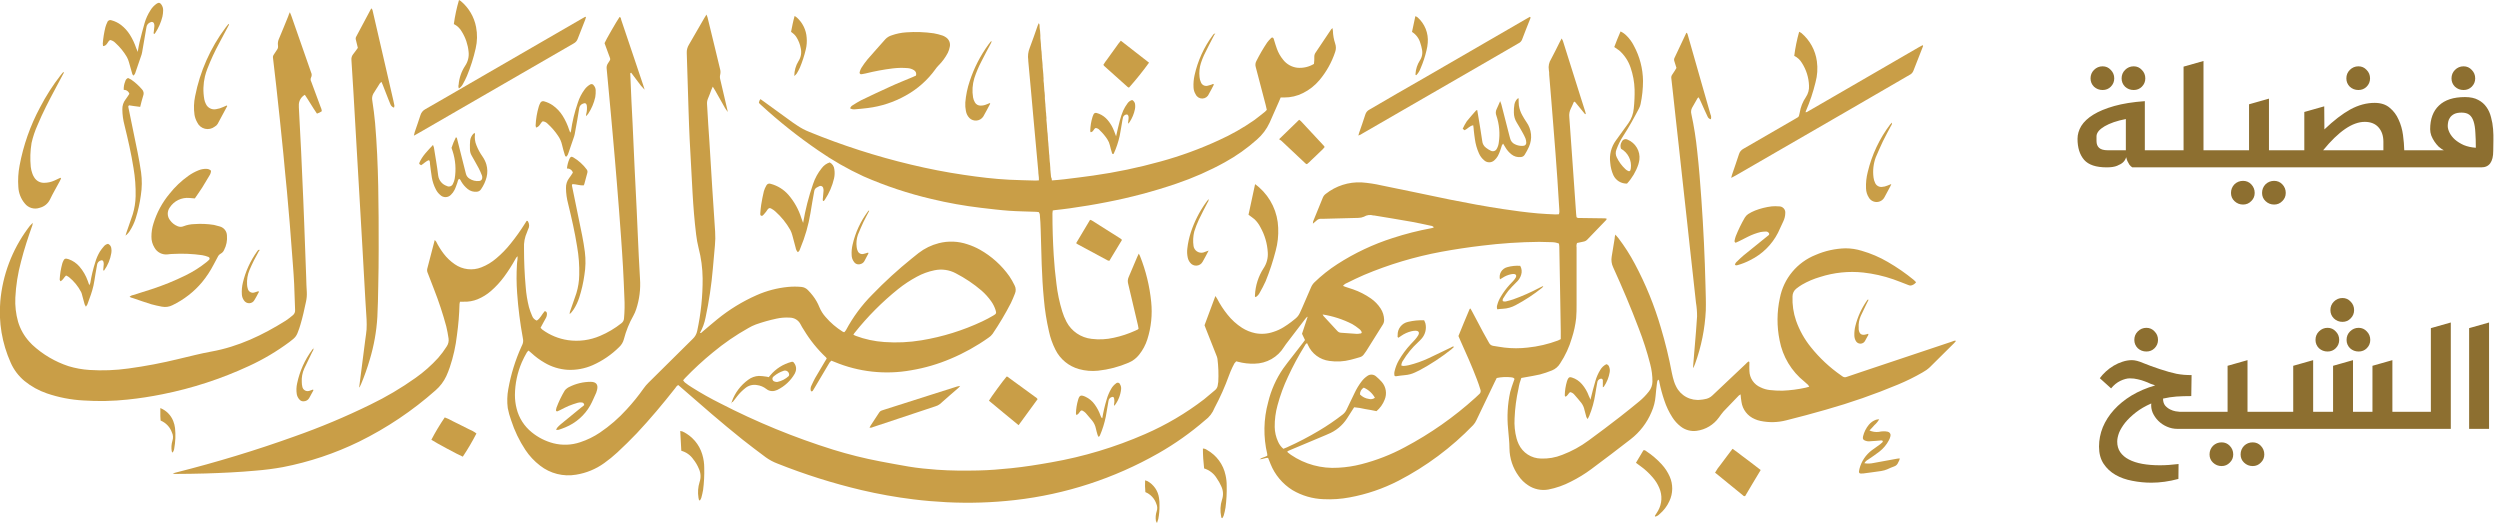 <svg width="239" height="50" viewBox="0 0 239 50" fill="none" xmlns="http://www.w3.org/2000/svg">
<g clip-path="url(#clip0_1134_4714)">
<path d="M154.427 22.426C154.553 22.575 154.642 22.666 154.717 22.764C155.307 23.539 155.833 24.361 156.289 25.221C157.331 27.173 158.167 29.226 158.784 31.348C159.208 32.763 159.557 34.2 159.829 35.651C159.885 35.929 159.955 36.204 160.041 36.475C160.091 36.635 160.156 36.791 160.235 36.941C160.444 37.376 160.788 37.734 161.217 37.962C161.645 38.191 162.135 38.279 162.617 38.213C162.733 38.213 162.849 38.179 162.958 38.162C163.243 38.127 163.509 37.998 163.713 37.798C164.769 36.792 165.828 35.791 166.893 34.794C166.972 34.699 167.066 34.617 167.172 34.551C167.267 34.601 167.243 34.672 167.243 34.733C167.243 34.976 167.223 35.226 167.243 35.469C167.252 35.802 167.357 36.126 167.545 36.402C167.733 36.678 167.997 36.895 168.305 37.028C168.585 37.168 168.889 37.256 169.2 37.288C169.603 37.334 170.007 37.354 170.412 37.349C171.157 37.318 171.897 37.222 172.625 37.062C172.727 37.042 172.822 37.005 172.965 36.968C172.932 36.907 172.895 36.85 172.853 36.795C172.737 36.691 172.615 36.59 172.512 36.492C171.266 35.498 170.421 34.094 170.13 32.536C169.856 31.198 169.865 29.819 170.157 28.485C170.334 27.569 170.74 26.712 171.339 25.992C171.937 25.273 172.708 24.714 173.581 24.367C174.481 23.977 175.449 23.764 176.43 23.739C176.953 23.741 177.473 23.819 177.972 23.972C178.852 24.225 179.696 24.587 180.484 25.049C181.354 25.552 182.18 26.124 182.956 26.76C183.03 26.824 183.099 26.902 183.18 26.98C183.06 27.144 182.881 27.258 182.68 27.297C182.59 27.302 182.501 27.283 182.421 27.243C181.945 27.064 181.475 26.865 180.995 26.7C180.069 26.38 179.11 26.164 178.136 26.055C176.741 25.905 175.33 26.05 173.997 26.48C173.395 26.654 172.816 26.901 172.274 27.213C172.085 27.327 171.903 27.454 171.73 27.591C171.616 27.679 171.524 27.792 171.461 27.92C171.398 28.049 171.365 28.19 171.365 28.333C171.333 29.124 171.448 29.913 171.706 30.662C172.03 31.581 172.51 32.438 173.125 33.197C173.954 34.231 174.93 35.141 176.022 35.898L176.117 35.965C176.176 36.016 176.25 36.05 176.328 36.06C176.406 36.071 176.485 36.059 176.556 36.026C177.023 35.86 177.492 35.709 177.962 35.55L186.608 32.657C186.724 32.62 186.839 32.532 186.999 32.586C186.935 32.66 186.884 32.731 186.822 32.795C186.046 33.565 185.267 34.331 184.494 35.104C184.285 35.3 184.05 35.468 183.796 35.604C183.041 36.04 182.257 36.427 181.451 36.762C179.202 37.703 176.896 38.506 174.548 39.168C173.295 39.528 172.037 39.866 170.773 40.181C169.961 40.394 169.109 40.413 168.288 40.238C168.109 40.2 167.934 40.144 167.767 40.069C167.428 39.929 167.13 39.704 166.905 39.415C166.68 39.126 166.535 38.784 166.484 38.422C166.44 38.196 166.426 37.963 166.399 37.7C166.34 37.732 166.284 37.769 166.232 37.811C165.742 38.318 165.252 38.824 164.772 39.33C164.605 39.513 164.472 39.722 164.323 39.918C164.075 40.261 163.759 40.551 163.395 40.77C163.03 40.988 162.624 41.13 162.202 41.187C161.929 41.224 161.652 41.205 161.387 41.132C161.122 41.059 160.874 40.933 160.66 40.761C160.351 40.52 160.086 40.228 159.877 39.897C159.555 39.395 159.297 38.854 159.111 38.287C158.917 37.723 158.76 37.147 158.642 36.562C158.621 36.465 158.642 36.353 158.519 36.292C158.445 36.401 158.405 36.529 158.403 36.66C158.359 37.059 158.301 37.457 158.274 37.855C158.233 38.387 158.101 38.907 157.882 39.395C157.455 40.417 156.768 41.312 155.888 41.993C154.645 42.962 153.386 43.911 152.123 44.852C151.515 45.303 150.868 45.7 150.19 46.037C149.508 46.395 148.778 46.652 148.021 46.8C147.344 46.92 146.645 46.771 146.078 46.385C145.728 46.156 145.426 45.861 145.189 45.517C144.626 44.746 144.316 43.82 144.304 42.868C144.304 42.243 144.219 41.629 144.175 41.008C144.057 39.832 144.123 38.646 144.372 37.491C144.454 37.153 144.583 36.816 144.692 36.495C144.723 36.401 144.76 36.306 144.788 36.225C144.703 36.083 144.573 36.09 144.464 36.07C144.004 36.018 143.538 36.041 143.086 36.137L142.902 36.505C142.316 37.725 141.733 38.942 141.152 40.157C141.074 40.334 140.967 40.498 140.836 40.64C138.762 42.789 136.347 44.587 133.688 45.963C132.223 46.717 130.654 47.252 129.031 47.55C128.208 47.706 127.369 47.764 126.533 47.722C125.483 47.686 124.459 47.388 123.558 46.854C122.61 46.263 121.877 45.388 121.464 44.356C121.423 44.262 121.386 44.164 121.348 44.066C121.311 43.968 121.27 43.877 121.229 43.776C120.957 43.749 120.722 43.911 120.416 43.907C120.661 43.725 120.933 43.702 121.151 43.57C121.156 43.518 121.156 43.466 121.151 43.415C120.762 41.779 120.791 40.074 121.236 38.453C121.511 37.303 121.997 36.212 122.669 35.236C122.938 34.855 123.231 34.49 123.517 34.119L124.565 32.769C124.63 32.688 124.688 32.603 124.756 32.505C124.66 32.306 124.568 32.107 124.473 31.911L124.997 30.325C124.997 30.325 124.997 30.301 124.974 30.271C124.91 30.335 124.849 30.402 124.793 30.473C124.167 31.288 123.544 32.104 122.924 32.92C122.86 33.005 122.802 33.093 122.747 33.177C122.453 33.655 122.041 34.052 121.55 34.33C121.059 34.608 120.505 34.758 119.939 34.767C119.403 34.785 118.867 34.724 118.35 34.584L118.179 34.544C118.116 34.604 118.059 34.669 118.009 34.74C117.937 34.863 117.872 34.99 117.815 35.121C117.703 35.368 117.587 35.617 117.499 35.874C117.112 36.947 116.648 37.99 116.11 38.996C115.926 39.471 115.608 39.884 115.194 40.184C113.816 41.378 112.322 42.434 110.735 43.337C106.522 45.737 101.858 47.258 97.031 47.806C94.862 48.053 92.676 48.122 90.496 48.012C89.423 47.955 88.358 47.87 87.296 47.735C85.637 47.53 83.99 47.236 82.364 46.854C79.621 46.205 76.93 45.356 74.313 44.312C73.922 44.164 73.553 43.966 73.214 43.722C72.465 43.158 71.709 42.601 70.978 42.017C68.983 40.421 67.06 38.746 65.136 37.065L64.844 36.812C64.691 36.873 64.629 37.011 64.544 37.119C63.377 38.601 62.161 40.053 60.875 41.423C60.276 42.054 59.649 42.662 59.013 43.256C58.62 43.619 58.203 43.958 57.767 44.269C56.971 44.844 56.05 45.224 55.078 45.379C54.474 45.483 53.855 45.46 53.261 45.31C52.666 45.161 52.111 44.889 51.63 44.512C51.08 44.09 50.605 43.582 50.224 43.006C49.643 42.127 49.185 41.173 48.862 40.171C48.725 39.794 48.618 39.407 48.542 39.013C48.464 38.408 48.481 37.794 48.593 37.194C48.84 35.797 49.261 34.437 49.846 33.143C49.859 33.107 49.875 33.072 49.894 33.039C50.014 32.824 50.047 32.571 49.986 32.333C49.723 30.905 49.54 29.464 49.438 28.016C49.371 27.098 49.365 26.177 49.421 25.258C49.421 25.116 49.455 24.975 49.468 24.833C49.482 24.691 49.468 24.637 49.489 24.495C49.385 24.572 49.305 24.676 49.257 24.796C48.936 25.375 48.578 25.933 48.185 26.467C47.821 26.961 47.403 27.413 46.939 27.817C46.557 28.151 46.121 28.421 45.649 28.613C45.236 28.78 44.791 28.858 44.345 28.843H43.974C43.954 28.913 43.939 28.984 43.93 29.056C43.905 30.053 43.823 31.048 43.685 32.036C43.567 33.078 43.339 34.106 43.004 35.101C42.906 35.393 42.792 35.681 42.664 35.962C42.422 36.477 42.074 36.937 41.643 37.312C39.439 39.266 36.979 40.916 34.331 42.22C32.021 43.347 29.57 44.166 27.043 44.657C26.182 44.813 25.313 44.926 24.439 44.994C22.84 45.143 21.233 45.214 19.63 45.264C18.677 45.298 17.72 45.298 16.767 45.308C16.682 45.307 16.596 45.302 16.512 45.291C16.626 45.225 16.752 45.179 16.883 45.156C20.692 44.191 24.45 43.057 28.143 41.727C30.617 40.857 33.036 39.842 35.39 38.689C36.906 37.958 38.356 37.101 39.726 36.127C40.514 35.57 41.239 34.929 41.888 34.217C42.187 33.875 42.459 33.51 42.701 33.126C42.858 32.9 42.923 32.622 42.882 32.35C42.82 31.965 42.759 31.58 42.664 31.206C42.34 30.005 41.95 28.823 41.496 27.665C41.302 27.142 41.098 26.622 40.894 26.105C40.831 25.976 40.814 25.83 40.846 25.69L41.561 22.943C41.611 22.987 41.655 23.037 41.694 23.091C41.897 23.498 42.137 23.886 42.412 24.249C42.709 24.642 43.069 24.983 43.477 25.262C43.842 25.517 44.265 25.678 44.709 25.73C45.153 25.782 45.602 25.723 46.017 25.559C46.541 25.355 47.026 25.062 47.45 24.695C47.949 24.275 48.406 23.807 48.811 23.297C49.303 22.689 49.758 22.052 50.173 21.39L50.35 21.11C50.462 21.11 50.476 21.164 50.5 21.221C50.556 21.325 50.585 21.441 50.585 21.559C50.585 21.677 50.556 21.793 50.5 21.896C50.449 21.987 50.432 22.092 50.387 22.187C50.166 22.671 50.066 23.201 50.095 23.733C50.095 24.975 50.146 26.22 50.258 27.445C50.306 28.091 50.41 28.731 50.568 29.359C50.65 29.646 50.751 29.927 50.871 30.2C50.908 30.302 50.966 30.395 51.043 30.472C51.119 30.549 51.211 30.61 51.313 30.649C51.654 30.45 51.803 30.045 52.079 29.744C52.137 29.75 52.19 29.777 52.229 29.82C52.267 29.864 52.288 29.919 52.287 29.977C52.294 30.134 52.255 30.291 52.174 30.426C52.021 30.723 51.834 31.017 51.677 31.337C51.726 31.399 51.781 31.455 51.841 31.506C52.565 32.041 53.412 32.389 54.305 32.519C55.345 32.667 56.405 32.525 57.369 32.11C58.102 31.8 58.789 31.392 59.411 30.898C59.483 30.844 59.542 30.775 59.585 30.696C59.627 30.616 59.651 30.529 59.656 30.439C59.717 29.766 59.728 29.089 59.69 28.414C59.653 27.442 59.612 26.473 59.557 25.501C59.503 24.529 59.431 23.537 59.363 22.555C59.302 21.715 59.24 20.876 59.176 20.037C59.111 19.183 59.04 18.332 58.972 17.478C58.911 16.729 58.849 15.983 58.785 15.233L58.581 12.911C58.519 12.212 58.458 11.517 58.393 10.818C58.301 9.806 58.206 8.793 58.111 7.78C58.07 7.365 58.039 6.953 57.995 6.542C57.978 6.374 58.02 6.206 58.114 6.066C58.41 5.603 58.383 5.748 58.193 5.215C58.063 4.85 57.927 4.486 57.794 4.125C57.9 3.848 58.962 2.005 59.231 1.624C59.377 1.661 59.36 1.806 59.391 1.904C59.823 3.166 60.245 4.432 60.67 5.698L61.487 8.128C61.528 8.25 61.562 8.371 61.627 8.577C61.374 8.326 61.146 8.051 60.946 7.757C60.739 7.49 60.541 7.217 60.34 6.95C60.211 6.984 60.255 7.078 60.259 7.146C60.293 8 60.327 8.854 60.368 9.708C60.402 10.42 60.446 11.132 60.477 11.844C60.545 13.242 60.602 14.639 60.667 16.037C60.732 17.387 60.803 18.737 60.868 20.087C60.905 20.85 60.936 21.616 60.97 22.379C61.038 23.803 61.093 25.228 61.184 26.649C61.253 27.633 61.13 28.621 60.82 29.558C60.753 29.769 60.665 29.972 60.558 30.166C60.154 30.878 59.846 31.639 59.642 32.431C59.567 32.718 59.411 32.977 59.193 33.18C58.461 33.906 57.602 34.492 56.657 34.912C55.902 35.243 55.079 35.395 54.254 35.354C53.481 35.303 52.731 35.072 52.065 34.679C51.613 34.419 51.191 34.109 50.809 33.754C50.724 33.676 50.636 33.602 50.53 33.514C50.468 33.565 50.413 33.624 50.367 33.69C50.192 33.992 50.033 34.303 49.89 34.622C49.462 35.613 49.237 36.679 49.227 37.757C49.225 38.199 49.28 38.639 49.39 39.067C49.61 39.956 50.117 40.748 50.833 41.325C51.44 41.822 52.148 42.181 52.91 42.378C53.751 42.591 54.637 42.557 55.459 42.28C56.13 42.061 56.767 41.75 57.352 41.356C58.292 40.721 59.152 39.975 59.911 39.135C60.494 38.505 61.034 37.837 61.528 37.136C61.67 36.934 61.831 36.745 62.008 36.573C63.414 35.182 64.813 33.785 66.226 32.397C66.444 32.196 66.593 31.931 66.651 31.641C67.006 29.993 67.181 28.311 67.172 26.625C67.162 25.64 67.032 24.66 66.784 23.706C66.678 23.279 66.6 22.846 66.549 22.409C66.389 21.096 66.284 19.78 66.209 18.46C66.113 16.739 66.02 15.017 65.93 13.296C65.885 12.405 65.858 11.51 65.827 10.616C65.769 8.766 65.719 6.903 65.654 5.063C65.641 4.792 65.71 4.523 65.851 4.29C66.345 3.453 66.825 2.602 67.311 1.762L67.536 1.394C67.575 1.474 67.608 1.556 67.635 1.64C67.862 2.595 68.094 3.551 68.333 4.51C68.499 5.185 68.673 5.897 68.833 6.585C68.887 6.759 68.894 6.945 68.853 7.122C68.814 7.273 68.814 7.431 68.853 7.581C69.08 8.551 69.307 9.522 69.534 10.494C69.534 10.545 69.551 10.592 69.572 10.707C69.383 10.454 69.217 10.185 69.075 9.903C68.918 9.633 68.772 9.36 68.615 9.09C68.459 8.82 68.336 8.57 68.142 8.283C68.084 8.408 68.047 8.486 68.016 8.563C67.907 8.854 67.805 9.147 67.676 9.438C67.608 9.606 67.58 9.787 67.594 9.968C67.635 10.602 67.665 11.237 67.706 11.868C67.74 12.425 67.785 12.982 67.819 13.535C67.911 14.997 67.996 16.459 68.088 17.924C68.18 19.388 68.271 20.742 68.367 22.149C68.396 22.589 68.389 23.031 68.346 23.469C68.275 24.205 68.224 24.941 68.149 25.677C68.015 27.251 67.782 28.816 67.451 30.362C67.352 30.873 67.173 31.367 66.92 31.823C67.026 31.874 67.066 31.79 67.114 31.749C67.594 31.348 68.06 30.932 68.55 30.541C69.701 29.601 70.974 28.819 72.336 28.218C73.291 27.795 74.31 27.528 75.352 27.429C75.768 27.39 76.188 27.39 76.604 27.429C76.841 27.448 77.062 27.553 77.227 27.722C77.402 27.897 77.565 28.083 77.714 28.279C77.969 28.608 78.176 28.97 78.33 29.356C78.473 29.705 78.676 30.027 78.929 30.308C79.396 30.851 79.944 31.321 80.553 31.702C80.586 31.721 80.621 31.737 80.658 31.749C80.682 31.751 80.706 31.751 80.73 31.749C80.784 31.691 80.833 31.627 80.876 31.56C81.543 30.31 82.392 29.164 83.395 28.158C84.58 26.932 85.841 25.779 87.17 24.708C87.381 24.536 87.592 24.37 87.81 24.195C88.385 23.749 89.046 23.426 89.753 23.247C90.658 23.017 91.61 23.054 92.493 23.355C92.904 23.486 93.299 23.658 93.675 23.867C94.794 24.496 95.758 25.365 96.496 26.409C96.684 26.689 96.852 26.983 96.997 27.287C97.061 27.408 97.097 27.542 97.101 27.679C97.106 27.815 97.08 27.951 97.024 28.077C96.902 28.374 96.786 28.681 96.643 28.968C96.119 29.984 95.535 30.968 94.893 31.915C94.787 32.062 94.653 32.188 94.499 32.286C93.373 33.085 92.162 33.759 90.887 34.294C89.675 34.811 88.406 35.181 87.105 35.398C84.633 35.842 82.084 35.563 79.77 34.595L79.48 34.48C79.365 34.569 79.273 34.685 79.212 34.817C78.758 35.567 78.314 36.316 77.881 37.065C77.823 37.163 77.768 37.268 77.7 37.362C77.685 37.381 77.666 37.396 77.644 37.406C77.622 37.416 77.598 37.421 77.574 37.42C77.554 37.406 77.537 37.389 77.524 37.369C77.511 37.348 77.503 37.325 77.499 37.302C77.477 37.147 77.504 36.988 77.578 36.849C77.69 36.613 77.796 36.377 77.918 36.154C78.218 35.634 78.527 35.141 78.83 34.611L79.034 34.274C79.019 34.237 78.999 34.203 78.973 34.173C78.147 33.396 77.432 32.51 76.849 31.54C76.74 31.364 76.625 31.202 76.533 31.003C76.436 30.81 76.287 30.648 76.103 30.535C75.918 30.423 75.705 30.364 75.488 30.365C75.07 30.339 74.651 30.371 74.242 30.46C73.565 30.603 72.899 30.792 72.247 31.023C72.004 31.115 71.769 31.228 71.546 31.361C70.341 32.035 69.202 32.819 68.142 33.7C67.213 34.458 66.331 35.271 65.501 36.134C65.439 36.198 65.382 36.269 65.307 36.353C65.354 36.429 65.41 36.499 65.473 36.562C65.691 36.728 65.912 36.9 66.154 37.038C67.025 37.589 67.924 38.094 68.847 38.554C72.311 40.342 75.926 41.826 79.651 42.989C81.134 43.448 82.642 43.824 84.168 44.113C85.066 44.282 85.962 44.451 86.864 44.603C87.766 44.755 88.674 44.839 89.587 44.907C90.894 45.001 92.197 45.004 93.504 44.977C94.563 44.957 95.618 44.869 96.67 44.761C97.957 44.63 99.233 44.424 100.506 44.198C103.594 43.658 106.604 42.752 109.472 41.497C111.484 40.622 113.379 39.504 115.116 38.169C115.456 37.896 115.797 37.599 116.137 37.315C116.215 37.256 116.28 37.181 116.328 37.097C116.377 37.012 116.408 36.919 116.42 36.822C116.42 36.721 116.46 36.62 116.467 36.515C116.506 35.777 116.48 35.038 116.389 34.304C116.367 34.177 116.328 34.054 116.273 33.936L115.272 31.405L115.153 31.094C115.494 30.183 115.834 29.262 116.192 28.299C116.25 28.38 116.305 28.463 116.355 28.549C116.634 29.093 116.968 29.606 117.352 30.082C117.741 30.572 118.207 30.996 118.734 31.337C119.12 31.582 119.546 31.756 119.994 31.85C120.574 31.964 121.174 31.922 121.733 31.729C122.082 31.62 122.415 31.467 122.724 31.273C122.969 31.121 123.207 30.959 123.432 30.787C124.133 30.247 124.129 30.244 124.483 29.437C124.766 28.782 125.055 28.127 125.334 27.473C125.409 27.293 125.519 27.13 125.658 26.993C126.331 26.341 127.067 25.756 127.857 25.248C129.501 24.189 131.28 23.35 133.146 22.754C134.349 22.361 135.578 22.049 136.823 21.819C136.887 21.806 136.951 21.791 137.013 21.771C137.034 21.771 137.047 21.734 137.068 21.714C136.986 21.634 136.879 21.585 136.765 21.576C136.162 21.451 135.566 21.309 134.964 21.204C133.766 20.992 132.581 20.799 131.373 20.6H131.295C131.145 20.554 130.986 20.541 130.831 20.561C130.675 20.582 130.525 20.635 130.393 20.718C130.225 20.79 130.044 20.828 129.862 20.83C128.789 20.853 127.721 20.884 126.648 20.914C126.533 20.914 126.413 20.931 126.308 20.914C126.223 20.909 126.138 20.922 126.06 20.953C125.981 20.984 125.91 21.032 125.852 21.093C125.744 21.196 125.63 21.293 125.511 21.383C125.51 21.311 125.518 21.238 125.535 21.167C125.842 20.408 126.155 19.655 126.461 18.896C126.519 18.751 126.617 18.626 126.744 18.534C127.713 17.766 128.932 17.376 130.171 17.437C130.81 17.485 131.443 17.581 132.067 17.724C134.242 18.163 136.411 18.625 138.586 19.075C140.264 19.412 141.945 19.723 143.634 19.979C144.757 20.151 145.884 20.3 147.017 20.401C147.575 20.452 148.137 20.472 148.699 20.499C148.812 20.5 148.926 20.494 149.039 20.482C149.081 20.34 149.091 20.19 149.07 20.043C149.011 19.071 148.949 18.101 148.886 17.134C148.831 16.308 148.771 15.481 148.706 14.653C148.637 13.753 148.567 12.852 148.494 11.952C148.433 11.193 148.375 10.43 148.311 9.667C148.243 8.827 148.171 7.979 148.103 7.149C148.103 6.994 148.103 6.835 148.069 6.687C148.009 6.327 148.086 5.958 148.283 5.65C148.569 5.127 148.825 4.587 149.094 4.054L149.294 3.676C149.339 3.746 149.377 3.819 149.41 3.895C149.984 5.695 150.552 7.496 151.112 9.296C151.258 9.752 151.405 10.207 151.548 10.666C151.572 10.737 151.585 10.815 151.602 10.882C151.582 10.882 151.572 10.909 151.561 10.909C151.55 10.912 151.538 10.912 151.527 10.909L150.574 9.745C150.574 9.745 150.55 9.745 150.537 9.721C150.442 9.721 150.431 9.816 150.401 9.88C150.322 10.045 150.261 10.217 150.173 10.376C150.043 10.63 149.992 10.917 150.026 11.2C150.139 12.698 150.241 14.197 150.346 15.696C150.452 17.194 150.554 18.669 150.659 20.155C150.659 20.36 150.697 20.566 150.714 20.759C150.809 20.863 150.918 20.84 151.02 20.84L153.216 20.87C153.338 20.87 153.464 20.87 153.58 20.89C153.611 20.998 153.546 21.036 153.505 21.079C152.92 21.687 152.327 22.291 151.745 22.906C151.646 23.009 151.516 23.078 151.374 23.101C151.17 23.139 150.966 23.186 150.765 23.23C150.71 23.364 150.695 23.512 150.721 23.655C150.721 25.468 150.721 27.284 150.721 29.096C150.721 29.535 150.721 29.977 150.68 30.416C150.61 31.061 150.473 31.696 150.271 32.313C150.022 33.173 149.645 33.991 149.151 34.74C148.97 35.045 148.693 35.282 148.362 35.415C147.988 35.567 147.605 35.695 147.215 35.8C146.758 35.911 146.292 35.975 145.833 36.063L145.438 36.134C145.312 36.461 145.221 36.8 145.169 37.146C144.957 38.083 144.832 39.036 144.794 39.995C144.754 40.643 144.818 41.292 144.985 41.919C145.037 42.107 145.106 42.29 145.189 42.466C145.378 42.87 145.677 43.212 146.052 43.455C146.428 43.697 146.865 43.829 147.313 43.837C148.012 43.865 148.708 43.744 149.356 43.482C150.26 43.139 151.112 42.673 151.888 42.098C152.909 41.359 153.893 40.603 154.884 39.84C155.503 39.361 156.106 38.868 156.712 38.372C157.054 38.09 157.363 37.772 157.634 37.423C157.848 37.157 157.968 36.829 157.974 36.488C157.977 35.919 157.903 35.351 157.757 34.8C157.462 33.645 157.097 32.509 156.664 31.398C155.918 29.417 155.091 27.473 154.216 25.549C154.066 25.233 154.017 24.88 154.077 24.536C154.176 23.962 154.264 23.385 154.359 22.811C154.353 22.7 154.383 22.598 154.427 22.426ZM131.581 39.303C131.24 39.236 130.866 39.158 130.505 39.104C130.16 39.021 129.81 38.965 129.456 38.935C129.215 39.307 129 39.661 128.776 40.002C128.335 40.684 127.69 41.212 126.931 41.511L126.788 41.575L123.326 43.03C123.234 43.063 123.146 43.108 123.064 43.161C123.084 43.205 123.091 43.236 123.108 43.249C123.21 43.33 123.309 43.411 123.418 43.486C124.744 44.388 126.337 44.821 127.942 44.714C128.687 44.676 129.426 44.563 130.147 44.377C131.59 44.008 132.981 43.465 134.29 42.76C136.735 41.465 139.007 39.872 141.054 38.017C141.173 37.913 141.278 37.798 141.394 37.697C141.464 37.647 141.515 37.575 141.539 37.493C141.563 37.411 141.559 37.324 141.527 37.244C141.418 36.907 141.316 36.569 141.186 36.252C140.713 35.003 140.165 33.785 139.617 32.566L139.427 32.124C139.767 31.267 140.135 30.406 140.495 29.545C140.495 29.525 140.536 29.518 140.577 29.494C140.642 29.606 140.706 29.717 140.764 29.832L141.785 31.759C141.969 32.097 142.167 32.434 142.35 32.772C142.386 32.848 142.441 32.914 142.508 32.965C142.576 33.015 142.655 33.049 142.738 33.062C143.103 33.116 143.46 33.184 143.821 33.228C144.562 33.315 145.31 33.315 146.051 33.228C147.039 33.127 148.01 32.9 148.94 32.553C149.032 32.513 149.122 32.469 149.209 32.421C149.209 32.154 149.209 31.908 149.209 31.661L149.158 28.553L149.07 23.584C149.07 23.483 149.046 23.385 149.036 23.287C148.82 23.199 148.588 23.153 148.355 23.152C147.95 23.152 147.545 23.122 147.14 23.122C145.311 23.14 143.485 23.262 141.67 23.486C140.374 23.639 139.083 23.834 137.796 24.07C135.258 24.54 132.779 25.283 130.403 26.284C129.851 26.514 129.317 26.787 128.776 27.051C128.624 27.106 128.49 27.203 128.391 27.331C128.476 27.364 128.544 27.398 128.619 27.422C128.864 27.503 129.116 27.577 129.361 27.665C129.966 27.876 130.539 28.169 131.063 28.536C131.428 28.79 131.74 29.112 131.982 29.484C132.198 29.811 132.316 30.191 132.323 30.581C132.326 30.737 132.285 30.89 132.203 31.023C131.669 31.871 131.141 32.711 130.61 33.565C130.542 33.673 130.457 33.774 130.382 33.882C130.292 34.011 130.16 34.104 130.008 34.146C129.719 34.22 129.436 34.325 129.143 34.389C128.472 34.566 127.771 34.605 127.084 34.504C126.64 34.447 126.219 34.278 125.861 34.011C125.503 33.745 125.221 33.391 125.042 32.984L124.957 32.806C124.807 32.863 124.769 32.998 124.701 33.103C124.12 34.04 123.597 35.012 123.135 36.012C122.718 36.892 122.382 37.807 122.131 38.746C121.943 39.422 121.853 40.121 121.862 40.822C121.87 41.303 121.978 41.776 122.179 42.213C122.292 42.48 122.467 42.717 122.69 42.905L123.03 42.767C124.082 42.295 125.105 41.763 126.093 41.173C126.878 40.707 127.633 40.193 128.354 39.634C128.518 39.507 128.649 39.343 128.735 39.155C128.98 38.625 129.239 38.102 129.494 37.578C129.679 37.18 129.907 36.803 130.175 36.455C130.325 36.257 130.507 36.085 130.713 35.945C130.834 35.854 130.983 35.807 131.136 35.813C131.288 35.82 131.433 35.878 131.546 35.978C131.746 36.145 131.932 36.325 132.105 36.519C132.302 36.748 132.431 37.027 132.479 37.325C132.526 37.623 132.49 37.928 132.374 38.206C132.208 38.637 131.935 39.019 131.581 39.317V39.303ZM81.584 32.002C81.673 32.046 81.741 32.083 81.812 32.11C82.689 32.437 83.61 32.635 84.546 32.698C85.732 32.783 86.925 32.727 88.099 32.532C90.109 32.2 92.062 31.592 93.903 30.726C94.267 30.558 94.624 30.362 94.972 30.159C95.254 29.997 95.268 29.936 95.169 29.619C95.076 29.336 94.942 29.067 94.771 28.823C94.502 28.439 94.188 28.089 93.835 27.78C93.083 27.137 92.258 26.583 91.377 26.129C90.753 25.794 90.029 25.692 89.335 25.839C88.746 25.958 88.179 26.165 87.653 26.453C87.021 26.791 86.422 27.187 85.863 27.634C84.33 28.867 82.939 30.264 81.717 31.8C81.662 31.857 81.628 31.921 81.584 32.002ZM126.441 30.061C126.467 30.114 126.496 30.165 126.529 30.213C126.968 30.693 127.414 31.165 127.853 31.645C127.896 31.693 127.948 31.733 128.006 31.762C128.065 31.79 128.129 31.806 128.194 31.81L129.715 31.918C129.819 31.917 129.923 31.905 130.025 31.884C130.086 31.884 130.158 31.884 130.185 31.766C130.131 31.629 130.038 31.512 129.916 31.428C129.715 31.263 129.501 31.114 129.276 30.983C128.383 30.527 127.423 30.216 126.43 30.061H126.441ZM130.379 37.055C130.264 37.122 130.17 37.218 130.106 37.333C130.042 37.448 130.01 37.578 130.015 37.71C130.242 37.943 130.542 38.094 130.866 38.139C130.964 38.166 131.067 38.17 131.167 38.15C131.266 38.131 131.36 38.089 131.441 38.027C131.201 37.596 130.824 37.254 130.369 37.055H130.379Z" fill="#C99E47"/>
<path d="M100.561 17.248C100.98 17.211 101.358 17.188 101.732 17.14C102.655 17.029 103.574 16.914 104.493 16.786C106.676 16.478 108.837 16.027 110.96 15.436C112.863 14.914 114.719 14.236 116.509 13.411C117.702 12.874 118.841 12.228 119.913 11.48C120.253 11.23 120.593 10.95 120.934 10.683C120.996 10.628 121.054 10.568 121.107 10.504C121.07 10.342 121.036 10.167 120.995 10.018C120.682 8.817 120.372 7.612 120.049 6.41C120.019 6.312 120.009 6.209 120.021 6.108C120.033 6.006 120.065 5.908 120.117 5.819C120.42 5.215 120.761 4.63 121.138 4.067C121.254 3.911 121.383 3.765 121.526 3.632C121.615 3.544 121.723 3.588 121.768 3.71C121.792 3.77 121.802 3.835 121.822 3.895C121.904 4.155 121.979 4.418 122.074 4.672C122.212 5.05 122.413 5.403 122.67 5.715C122.834 5.925 123.039 6.102 123.273 6.233C123.507 6.364 123.765 6.447 124.031 6.477C124.585 6.525 125.139 6.396 125.614 6.11C125.644 5.877 125.655 5.642 125.648 5.407C125.648 5.277 125.687 5.15 125.761 5.043C126.257 4.3 126.754 3.554 127.255 2.812C127.294 2.766 127.338 2.723 127.384 2.683C127.405 2.769 127.419 2.856 127.425 2.943C127.438 3.359 127.511 3.771 127.643 4.165C127.735 4.424 127.735 4.706 127.643 4.965C127.317 5.952 126.805 6.868 126.135 7.666C125.706 8.175 125.177 8.592 124.579 8.891C124.02 9.177 123.398 9.324 122.768 9.32H122.432L122.268 9.708C121.969 10.383 121.676 11.058 121.373 11.733C121.089 12.347 120.677 12.894 120.165 13.34C119.229 14.176 118.202 14.904 117.101 15.51C115.617 16.33 114.062 17.015 112.455 17.559C110.281 18.299 108.059 18.888 105.803 19.324C104.626 19.557 103.441 19.75 102.25 19.918C101.783 19.986 101.317 20.033 100.851 20.087L100.643 20.121C100.628 20.21 100.618 20.3 100.613 20.391C100.613 21.724 100.653 23.058 100.735 24.391C100.793 25.309 100.875 26.224 100.997 27.138C101.099 28.026 101.283 28.903 101.545 29.758C101.651 30.108 101.79 30.447 101.96 30.77C102.194 31.213 102.534 31.592 102.949 31.875C103.364 32.158 103.843 32.336 104.343 32.394C105.057 32.486 105.783 32.45 106.484 32.289C107.187 32.138 107.872 31.911 108.527 31.614C108.612 31.577 108.693 31.54 108.775 31.496C108.795 31.496 108.809 31.459 108.847 31.418C108.83 31.324 108.816 31.209 108.789 31.098C108.479 29.775 108.173 28.448 107.853 27.128C107.793 26.917 107.81 26.691 107.9 26.49C108.179 25.849 108.448 25.201 108.721 24.556C108.761 24.462 108.809 24.37 108.867 24.246C108.911 24.321 108.95 24.399 108.986 24.479C109.547 25.885 109.906 27.362 110.055 28.867C110.178 30.069 110.053 31.285 109.687 32.438C109.519 32.97 109.253 33.468 108.904 33.906C108.637 34.246 108.285 34.513 107.883 34.679C106.959 35.074 105.98 35.33 104.98 35.438C104.367 35.502 103.748 35.45 103.155 35.287C102.669 35.152 102.216 34.917 101.827 34.597C101.438 34.277 101.122 33.88 100.898 33.43C100.617 32.874 100.408 32.284 100.279 31.675C100.046 30.665 99.885 29.639 99.796 28.607C99.578 26.386 99.557 24.158 99.489 21.93C99.489 21.488 99.442 21.049 99.414 20.61C99.418 20.488 99.377 20.368 99.299 20.273C99.227 20.273 99.139 20.253 99.05 20.249C98.189 20.215 97.328 20.209 96.467 20.148C95.605 20.087 94.673 19.972 93.781 19.868C92.196 19.681 90.624 19.401 89.073 19.027C86.835 18.506 84.651 17.779 82.548 16.857C81.032 16.158 79.581 15.328 78.212 14.376C76.309 13.072 74.502 11.637 72.803 10.082L72.605 9.897C72.584 9.871 72.566 9.842 72.551 9.812C72.566 9.688 72.617 9.571 72.697 9.475C72.83 9.569 72.946 9.647 73.058 9.731L75.781 11.706C75.917 11.804 76.06 11.895 76.2 11.989C76.567 12.239 76.961 12.447 77.374 12.611C80.523 13.901 83.769 14.946 87.082 15.736C88.76 16.138 90.448 16.469 92.154 16.718C93.59 16.931 95.027 17.107 96.477 17.181C97.287 17.221 98.097 17.235 98.904 17.259C99.033 17.259 99.162 17.259 99.319 17.242C99.319 17.07 99.319 16.904 99.292 16.769C99.265 16.634 99.271 16.482 99.258 16.34C99.193 15.618 99.125 14.896 99.06 14.173C98.963 13.118 98.866 12.06 98.771 11.001C98.706 10.325 98.648 9.65 98.587 8.948L98.301 5.816V5.738C98.243 5.353 98.289 4.959 98.434 4.597C98.713 3.885 98.948 3.159 99.207 2.437C99.231 2.37 99.265 2.305 99.309 2.211C99.368 2.29 99.395 2.389 99.384 2.488C99.384 2.592 99.384 2.694 99.407 2.798C99.431 2.903 99.431 2.977 99.438 3.068L99.459 3.379C99.459 3.47 99.459 3.561 99.459 3.649C99.459 3.737 99.482 3.858 99.489 3.959C99.496 4.061 99.506 4.142 99.513 4.229C99.52 4.317 99.513 4.439 99.53 4.54C99.547 4.641 99.53 4.722 99.554 4.813C99.578 4.905 99.574 4.992 99.581 5.083L99.602 5.394C99.602 5.485 99.602 5.576 99.619 5.664C99.636 5.752 99.642 5.87 99.653 5.975L99.673 6.245C99.673 6.349 99.673 6.454 99.69 6.555C99.707 6.656 99.707 6.737 99.717 6.825C99.728 6.913 99.738 7.034 99.745 7.136C99.751 7.237 99.745 7.318 99.761 7.409C99.779 7.5 99.761 7.588 99.761 7.679C99.761 7.77 99.785 7.885 99.796 7.99C99.806 8.094 99.796 8.169 99.813 8.26L99.833 8.57C99.833 8.661 99.853 8.749 99.864 8.84C99.874 8.931 99.881 9.046 99.888 9.151C99.894 9.255 99.888 9.333 99.888 9.421C99.888 9.509 99.904 9.63 99.915 9.731C99.925 9.833 99.935 9.914 99.942 10.001C99.949 10.089 99.942 10.184 99.959 10.275L99.979 10.585C99.979 10.677 100.003 10.764 100.01 10.855C100.017 10.947 100.01 11.061 100.034 11.166C100.058 11.271 100.034 11.348 100.034 11.436L100.064 11.746C100.064 11.838 100.082 11.929 100.088 12.017C100.095 12.104 100.088 12.199 100.105 12.29C100.122 12.381 100.105 12.496 100.129 12.601C100.153 12.705 100.15 12.779 100.16 12.87L100.18 13.181C100.18 13.272 100.18 13.36 100.197 13.451C100.214 13.542 100.218 13.657 100.228 13.762C100.238 13.866 100.228 13.941 100.248 14.032L100.269 14.342L100.289 14.612C100.289 14.703 100.313 14.794 100.32 14.886C100.327 14.977 100.32 15.091 100.337 15.196C100.354 15.301 100.337 15.375 100.357 15.466C100.378 15.557 100.381 15.672 100.388 15.777C100.395 15.881 100.405 15.956 100.408 16.047C100.412 16.138 100.408 16.253 100.429 16.357C100.449 16.462 100.429 16.536 100.453 16.627L100.483 16.938C100.538 17.019 100.548 17.107 100.561 17.248Z" fill="#C99E47"/>
<path d="M27.71 1.168C27.778 1.33 27.812 1.408 27.843 1.489C28.472 3.302 29.104 5.113 29.739 6.92C29.777 6.994 29.798 7.077 29.798 7.161C29.798 7.245 29.777 7.328 29.739 7.402C29.707 7.466 29.692 7.537 29.695 7.609C29.698 7.68 29.719 7.749 29.756 7.811C30.052 8.611 30.352 9.414 30.648 10.217C30.713 10.346 30.753 10.486 30.767 10.629C30.626 10.732 30.468 10.811 30.301 10.862C30.083 10.558 29.902 10.245 29.705 9.941C29.508 9.637 29.344 9.347 29.143 9.063C28.982 9.154 28.845 9.282 28.745 9.438C28.645 9.593 28.586 9.771 28.571 9.954C28.571 10.059 28.571 10.16 28.571 10.265C28.646 11.676 28.719 13.085 28.789 14.494C28.864 16.037 28.929 17.576 28.994 19.115C29.024 19.827 29.055 20.54 29.079 21.252C29.147 23.014 29.208 24.772 29.273 26.534C29.273 27 29.31 27.466 29.331 27.932C29.346 28.229 29.322 28.528 29.259 28.819C29.099 29.565 28.939 30.315 28.718 31.047C28.68 31.169 28.643 31.294 28.602 31.415C28.347 32.151 28.289 32.228 27.659 32.704C26.456 33.597 25.163 34.363 23.799 34.99C21.16 36.214 18.384 37.12 15.528 37.69C14.425 37.913 13.315 38.085 12.199 38.2C10.795 38.351 9.38 38.379 7.971 38.284C6.783 38.22 5.61 37.993 4.485 37.609C3.706 37.343 2.982 36.942 2.344 36.424C1.772 35.948 1.318 35.346 1.02 34.666C0.194 32.82 -0.147 30.797 0.03 28.786C0.251 26.293 1.151 23.907 2.634 21.883C2.776 21.671 2.943 21.476 3.131 21.302C3.127 21.376 3.117 21.45 3.1 21.522C2.692 22.669 2.31 23.824 2.011 25.005C1.706 26.133 1.523 27.289 1.466 28.455C1.429 29.232 1.517 30.011 1.728 30.76C1.937 31.459 2.298 32.103 2.787 32.647C2.88 32.755 2.979 32.859 3.083 32.958C4.077 33.882 5.262 34.581 6.555 35.007C7.206 35.204 7.877 35.325 8.556 35.368C9.796 35.447 11.04 35.4 12.27 35.229C13.899 35.008 15.515 34.701 17.11 34.308C18.132 34.072 19.153 33.798 20.205 33.609C22.795 33.143 25.11 32.036 27.309 30.659C27.55 30.507 27.768 30.321 27.989 30.142C28.067 30.082 28.127 30.003 28.166 29.914C28.204 29.824 28.22 29.727 28.211 29.63C28.173 28.802 28.156 27.972 28.122 27.145C28.095 26.551 28.051 25.954 28.006 25.36C27.908 24.03 27.809 22.7 27.7 21.37C27.618 20.35 27.53 19.331 27.434 18.312C27.322 17.127 27.196 15.949 27.094 14.754C26.978 13.647 26.869 12.536 26.754 11.429C26.638 10.376 26.524 9.321 26.413 8.263C26.311 7.352 26.206 6.438 26.097 5.522C26.082 5.42 26.108 5.316 26.168 5.232C26.27 5.08 26.362 4.925 26.468 4.776C26.513 4.721 26.547 4.656 26.566 4.587C26.584 4.518 26.588 4.445 26.577 4.375C26.539 4.131 26.578 3.883 26.689 3.662C26.989 2.957 27.271 2.248 27.561 1.539C27.584 1.438 27.628 1.347 27.71 1.168Z" fill="#C99E47"/>
<path d="M34.339 37.008C34.537 35.48 34.733 33.952 34.928 32.424C34.966 32.117 35.023 31.81 35.044 31.499C35.061 31.177 35.061 30.853 35.044 30.53C35.013 29.909 34.962 29.288 34.928 28.667C34.836 27.064 34.751 25.461 34.659 23.857L34.343 18.389L34.108 14.355C34.006 12.542 33.901 10.731 33.795 8.924C33.733 7.865 33.668 6.805 33.597 5.745C33.585 5.642 33.594 5.539 33.624 5.44C33.654 5.341 33.704 5.25 33.771 5.171C33.927 4.982 34.063 4.776 34.21 4.577C34.145 4.314 34.091 4.06 34.023 3.811C34.006 3.762 34 3.711 34.004 3.66C34.008 3.609 34.023 3.559 34.047 3.514L35.456 0.871C35.48 0.845 35.506 0.821 35.534 0.8C35.565 0.854 35.591 0.91 35.612 0.969C35.98 2.557 36.346 4.146 36.712 5.735C37.011 7.034 37.314 8.334 37.61 9.633C37.648 9.785 37.682 9.937 37.706 10.092C37.702 10.16 37.69 10.227 37.668 10.291C37.591 10.269 37.521 10.229 37.462 10.175C37.403 10.122 37.357 10.055 37.328 9.981C37.267 9.822 37.199 9.667 37.137 9.512L36.586 8.101C36.552 8.016 36.514 7.935 36.467 7.824C36.413 7.864 36.364 7.909 36.32 7.959C36.109 8.297 35.898 8.614 35.697 8.945C35.581 9.15 35.544 9.389 35.592 9.62C35.701 10.335 35.796 11.054 35.861 11.777C36.201 15.783 36.201 19.797 36.201 23.813C36.201 25.004 36.188 26.195 36.16 27.388C36.143 28.36 36.126 29.332 36.075 30.301C35.993 31.686 35.748 33.056 35.347 34.385C35.114 35.181 34.837 35.963 34.516 36.728C34.472 36.832 34.417 36.934 34.367 37.035L34.339 37.008Z" fill="#C99E47"/>
<path d="M161.865 35.151C161.865 35.094 161.865 35.033 161.865 34.972C161.956 33.877 162.047 32.78 162.138 31.681C162.178 31.202 162.206 30.726 162.24 30.247C162.242 29.806 162.207 29.366 162.134 28.93C162.049 28.08 161.947 27.243 161.855 26.382C161.763 25.521 161.664 24.694 161.572 23.834C161.481 22.973 161.392 22.186 161.304 21.36L161.028 18.852C160.936 18.028 160.847 17.201 160.756 16.377C160.664 15.554 160.575 14.73 160.487 13.907C160.398 13.083 160.299 12.219 160.208 11.395C160.116 10.572 160.027 9.748 159.939 8.924C159.888 8.449 159.836 7.969 159.779 7.493C159.758 7.376 159.783 7.255 159.85 7.156C159.942 7.027 160.027 6.896 160.109 6.764C160.191 6.633 160.214 6.589 160.269 6.494C160.201 6.278 160.139 6.069 160.071 5.86C160.032 5.763 160.032 5.656 160.071 5.559C160.449 4.763 160.824 3.966 161.201 3.166C161.201 3.166 161.222 3.166 161.253 3.125C161.311 3.202 161.35 3.291 161.365 3.385C161.819 4.943 162.263 6.5 162.699 8.057C162.974 9.016 163.248 9.974 163.523 10.933C163.592 11.08 163.605 11.246 163.56 11.402C163.49 11.389 163.423 11.359 163.368 11.313C163.312 11.268 163.27 11.209 163.244 11.142C163.152 10.94 163.057 10.74 162.965 10.541C162.815 10.204 162.672 9.866 162.519 9.546C162.485 9.468 162.437 9.394 162.389 9.302C162.338 9.346 162.301 9.363 162.284 9.39C162.11 9.694 161.943 9.998 161.763 10.302C161.665 10.487 161.64 10.703 161.695 10.906C161.951 12.088 162.138 13.284 162.257 14.487C162.427 16.006 162.546 17.525 162.652 19.054C162.847 21.808 162.978 24.565 163.046 27.324C163.067 28.11 163.097 28.904 163.074 29.687C162.99 31.423 162.646 33.138 162.052 34.773C162.008 34.905 161.947 35.03 161.896 35.158L161.865 35.151Z" fill="#C99E47"/>
<path d="M165.504 17.006C165.541 16.86 165.555 16.773 165.586 16.692C165.803 16.044 166.038 15.395 166.246 14.741C166.278 14.631 166.333 14.528 166.406 14.44C166.479 14.351 166.569 14.278 166.671 14.224C168.299 13.29 169.923 12.351 171.546 11.406L171.61 11.369C171.992 11.136 171.951 11.233 172.056 10.754C172.142 10.227 172.342 9.725 172.642 9.283C172.862 8.958 172.968 8.569 172.941 8.179C172.914 7.41 172.679 6.663 172.261 6.015C172.09 5.723 171.835 5.487 171.529 5.34C171.629 4.561 171.786 3.791 171.999 3.035C172.076 3.071 172.15 3.114 172.22 3.163C173.03 3.852 173.555 4.814 173.694 5.863C173.786 6.533 173.742 7.215 173.564 7.868C173.338 8.8 173.033 9.711 172.652 10.592C172.633 10.635 172.618 10.679 172.608 10.724C172.727 10.744 172.802 10.673 172.884 10.626L176.573 8.493L183.439 4.516C183.562 4.446 183.688 4.381 183.8 4.321C183.882 4.381 183.837 4.432 183.82 4.473C183.517 5.246 183.208 6.015 182.911 6.792C182.841 6.958 182.709 7.091 182.544 7.166L176.723 10.542L165.96 16.762C165.827 16.833 165.695 16.901 165.504 17.006Z" fill="#C99E47"/>
<path d="M12.387 28.377C12.479 28.286 12.598 28.227 12.727 28.208C13.309 28.019 13.898 27.844 14.48 27.651C15.597 27.289 16.685 26.846 17.738 26.328C18.452 25.978 19.126 25.552 19.746 25.056C19.828 24.99 19.907 24.921 19.981 24.846C20.003 24.827 20.02 24.802 20.03 24.775C20.04 24.747 20.042 24.717 20.036 24.688C20.03 24.659 20.017 24.632 19.997 24.61C19.977 24.588 19.951 24.572 19.923 24.563C19.73 24.485 19.529 24.429 19.324 24.394C18.405 24.264 17.476 24.224 16.55 24.276C16.38 24.276 16.209 24.296 16.043 24.317C15.788 24.349 15.529 24.305 15.3 24.189C15.072 24.072 14.884 23.89 14.763 23.665C14.571 23.353 14.471 22.994 14.477 22.629C14.475 22.201 14.54 21.775 14.671 21.366C14.989 20.322 15.515 19.351 16.216 18.511C16.726 17.868 17.324 17.3 17.993 16.823C18.299 16.601 18.631 16.419 18.983 16.28C19.226 16.18 19.487 16.134 19.749 16.145C19.829 16.145 19.907 16.16 19.98 16.191C20.054 16.222 20.12 16.267 20.175 16.323C20.168 16.493 20.112 16.657 20.015 16.796C19.794 17.177 19.566 17.556 19.334 17.927C19.103 18.298 18.868 18.602 18.626 18.97C18.449 18.953 18.286 18.936 18.116 18.926C17.749 18.89 17.38 18.956 17.048 19.114C16.717 19.273 16.436 19.52 16.236 19.827C16.104 20.006 16.034 20.223 16.037 20.445C16.041 20.667 16.118 20.882 16.257 21.056C16.438 21.312 16.69 21.51 16.982 21.626C17.072 21.666 17.169 21.686 17.268 21.686C17.366 21.686 17.464 21.666 17.554 21.626C17.88 21.5 18.225 21.432 18.575 21.424C19.201 21.377 19.831 21.403 20.451 21.501C20.641 21.542 20.832 21.593 21.016 21.65C21.207 21.703 21.376 21.814 21.499 21.969C21.621 22.124 21.691 22.314 21.696 22.511C21.741 22.991 21.645 23.474 21.421 23.901C21.36 24.044 21.253 24.163 21.118 24.239C20.978 24.312 20.869 24.432 20.808 24.576L20.423 25.299C20.113 25.899 19.74 26.464 19.31 26.986C18.537 27.904 17.576 28.65 16.492 29.174C16.178 29.336 15.817 29.386 15.471 29.316C15.13 29.245 14.79 29.184 14.45 29.083C13.861 28.904 13.285 28.694 12.707 28.499C12.588 28.482 12.502 28.431 12.387 28.377Z" fill="#C99E47"/>
<path d="M81.272 10.359C81.292 10.293 81.326 10.232 81.371 10.179C81.416 10.127 81.472 10.083 81.534 10.052C81.799 9.89 82.061 9.714 82.34 9.576C83.232 9.147 84.127 8.722 85.033 8.314C85.754 7.976 86.493 7.689 87.225 7.379L87.565 7.227C87.6 7.131 87.6 7.027 87.564 6.931C87.529 6.836 87.46 6.757 87.371 6.707C87.183 6.589 86.967 6.521 86.745 6.511C86.275 6.474 85.803 6.484 85.336 6.541C84.468 6.649 83.607 6.809 82.759 7.021C82.632 7.052 82.504 7.077 82.374 7.095C82.346 7.103 82.315 7.104 82.286 7.095C82.257 7.087 82.232 7.071 82.212 7.048C82.192 7.026 82.179 6.998 82.175 6.969C82.171 6.939 82.175 6.909 82.187 6.882C82.221 6.745 82.275 6.613 82.347 6.491C82.527 6.205 82.725 5.931 82.939 5.671C83.501 5.019 84.08 4.388 84.641 3.747C84.803 3.576 85.008 3.451 85.234 3.382C85.688 3.22 86.164 3.122 86.646 3.092C87.52 3.029 88.397 3.06 89.264 3.183C89.547 3.234 89.825 3.305 90.098 3.396C90.208 3.433 90.313 3.487 90.408 3.554C90.559 3.647 90.679 3.784 90.75 3.946C90.82 4.109 90.839 4.289 90.802 4.462C90.766 4.666 90.702 4.863 90.612 5.05C90.378 5.5 90.075 5.911 89.713 6.268C89.61 6.372 89.517 6.485 89.434 6.606C88.683 7.656 87.702 8.525 86.565 9.147C85.448 9.771 84.219 10.173 82.946 10.329C82.545 10.383 82.139 10.413 81.738 10.45C81.577 10.47 81.413 10.438 81.272 10.359Z" fill="#C99E47"/>
<path d="M56.019 1.644C55.995 1.728 55.975 1.813 55.944 1.89C55.706 2.495 55.461 3.095 55.233 3.703C55.166 3.898 55.026 4.06 54.841 4.155C53.18 5.112 51.522 6.069 49.868 7.028L40.021 12.719L39.565 12.972C39.599 12.823 39.615 12.726 39.646 12.634C39.827 12.094 40.024 11.558 40.194 11.014C40.229 10.892 40.289 10.777 40.37 10.678C40.45 10.579 40.55 10.497 40.664 10.437C42.08 9.634 43.486 8.81 44.895 7.993L55.587 1.809C55.709 1.735 55.835 1.671 55.958 1.6L56.019 1.644Z" fill="#C99E47"/>
<path d="M129.859 12.958C129.893 12.844 129.907 12.773 129.931 12.702C130.132 12.114 130.343 11.53 130.53 10.936C130.56 10.839 130.61 10.748 130.676 10.67C130.742 10.592 130.823 10.527 130.915 10.481C132.654 9.468 134.387 8.455 136.123 7.47L145.793 1.873L146.256 1.61C146.358 1.664 146.317 1.728 146.293 1.782C146.028 2.457 145.752 3.132 145.5 3.808C145.432 3.957 145.311 4.077 145.16 4.145L141.416 6.315L130.261 12.756C130.138 12.843 130.003 12.911 129.859 12.958Z" fill="#C99E47"/>
<path d="M76.778 21.309C76.99 20.047 77.308 18.805 77.727 17.596C77.911 17.04 78.195 16.522 78.564 16.067C78.755 15.813 79.02 15.624 79.324 15.527C79.449 15.593 79.555 15.69 79.632 15.808C79.709 15.926 79.755 16.062 79.766 16.202C79.809 16.485 79.798 16.773 79.736 17.052C79.569 17.774 79.273 18.459 78.864 19.078C78.823 19.139 78.789 19.216 78.674 19.223C78.648 19.112 78.648 18.996 78.674 18.885C78.694 18.669 78.718 18.45 78.731 18.231C78.736 18.153 78.726 18.075 78.704 18.001C78.698 17.959 78.682 17.919 78.657 17.885C78.632 17.85 78.6 17.822 78.561 17.803C78.523 17.784 78.481 17.774 78.439 17.774C78.396 17.775 78.354 17.785 78.316 17.805C78.231 17.839 78.15 17.881 78.074 17.93C78.012 17.965 77.959 18.013 77.919 18.072C77.879 18.131 77.853 18.198 77.843 18.268C77.727 18.97 77.577 19.669 77.479 20.374C77.29 21.524 76.966 22.649 76.515 23.726C76.461 23.864 76.43 24.026 76.27 24.107C76.16 23.992 76.089 23.846 76.066 23.689C75.957 23.304 75.865 22.912 75.756 22.527C75.71 22.339 75.641 22.157 75.552 21.984C75.174 21.316 74.688 20.715 74.112 20.205C73.995 20.102 73.866 20.012 73.728 19.939C73.581 19.858 73.496 19.888 73.387 20.023C73.333 20.097 73.285 20.175 73.231 20.249C73.16 20.342 73.085 20.431 73.006 20.516C72.945 20.583 72.877 20.661 72.775 20.627C72.672 20.593 72.676 20.482 72.683 20.398C72.706 20.128 72.724 19.854 72.768 19.587C72.839 19.152 72.918 18.72 73.023 18.291C73.08 18.093 73.163 17.902 73.268 17.724C73.304 17.654 73.365 17.599 73.439 17.571C73.514 17.543 73.596 17.544 73.67 17.572C74.331 17.746 74.924 18.113 75.372 18.625C75.935 19.277 76.356 20.037 76.611 20.857C76.679 21.022 76.726 21.167 76.778 21.309Z" fill="#C99E47"/>
<path d="M154.323 4.496C154.514 3.996 154.701 3.507 154.925 3.007C155.147 3.109 155.347 3.253 155.514 3.429C155.79 3.704 156.02 4.021 156.195 4.368C156.759 5.406 157.06 6.564 157.073 7.743C157.071 8.481 156.994 9.218 156.842 9.94C156.814 10.079 156.767 10.213 156.702 10.339C156.226 11.247 155.736 12.148 155.174 13.005C154.912 13.409 154.697 13.84 154.534 14.291C154.484 14.411 154.46 14.54 154.465 14.669C154.469 14.798 154.502 14.925 154.561 15.041C154.761 15.464 155.041 15.845 155.385 16.165C155.424 16.201 155.464 16.235 155.507 16.266C155.756 16.442 155.879 16.391 155.909 16.09C155.958 15.721 155.894 15.345 155.726 15.011C155.558 14.677 155.294 14.401 154.966 14.217C154.925 14.106 154.911 13.988 154.924 13.87C154.938 13.753 154.979 13.64 155.045 13.542C155.067 13.491 155.099 13.445 155.14 13.407C155.181 13.37 155.23 13.341 155.283 13.323C155.336 13.305 155.392 13.299 155.448 13.304C155.503 13.309 155.557 13.326 155.606 13.353C155.977 13.509 156.286 13.781 156.488 14.127C156.69 14.472 156.774 14.873 156.726 15.27C156.704 15.423 156.67 15.575 156.624 15.723C156.397 16.401 156.029 17.025 155.542 17.552C155.27 17.559 155.003 17.487 154.772 17.346C154.541 17.204 154.356 16.999 154.241 16.755C154.071 16.376 153.968 15.971 153.938 15.557C153.837 14.803 154.032 14.039 154.483 13.424C154.721 13.086 154.97 12.749 155.215 12.411C155.365 12.202 155.521 11.993 155.671 11.78C155.967 11.366 156.145 10.881 156.188 10.376C156.253 9.771 156.28 9.162 156.267 8.553C156.245 7.839 156.115 7.133 155.882 6.457C155.672 5.827 155.297 5.263 154.796 4.823C154.657 4.725 154.493 4.621 154.323 4.496Z" fill="#C99E47"/>
<path d="M5.838 17.063C5.794 17.154 5.753 17.248 5.705 17.336C5.392 17.92 5.055 18.49 4.769 19.088C4.674 19.279 4.538 19.448 4.37 19.582C4.203 19.716 4.008 19.812 3.799 19.864C3.551 19.953 3.28 19.962 3.026 19.891C2.772 19.819 2.547 19.671 2.383 19.466C2 19.018 1.779 18.456 1.753 17.869C1.704 17.192 1.743 16.511 1.869 15.844C2.231 13.893 2.893 12.009 3.833 10.258C4.395 9.175 5.055 8.144 5.804 7.179C5.882 7.078 5.967 6.984 6.052 6.882C6.151 6.95 6.08 7.007 6.052 7.048C5.807 7.52 5.555 7.989 5.304 8.455C4.684 9.61 4.082 10.771 3.578 11.983C3.335 12.525 3.147 13.091 3.016 13.67C2.892 14.425 2.867 15.191 2.941 15.952C2.965 16.158 3.011 16.361 3.081 16.556C3.123 16.692 3.184 16.821 3.261 16.941C3.356 17.105 3.492 17.241 3.657 17.336C3.823 17.43 4.01 17.479 4.201 17.478C4.554 17.478 4.903 17.401 5.222 17.252L5.78 16.992L5.838 17.063Z" fill="#C99E47"/>
<path d="M165.859 25.292C165.895 25.173 165.968 25.068 166.067 24.992C166.271 24.793 166.475 24.59 166.693 24.411C167.398 23.834 168.112 23.263 168.82 22.693C168.912 22.619 169.008 22.551 169.093 22.474C169.121 22.446 169.136 22.408 169.136 22.369C169.136 22.33 169.121 22.292 169.093 22.264C169.061 22.222 169.02 22.189 168.973 22.166C168.925 22.144 168.873 22.134 168.82 22.136C168.651 22.138 168.483 22.154 168.317 22.183C167.898 22.285 167.492 22.435 167.108 22.629C166.826 22.761 166.55 22.912 166.271 23.051C166.155 23.108 166.039 23.159 165.93 23.206C165.89 23.191 165.856 23.161 165.837 23.122C165.818 23.083 165.815 23.038 165.828 22.997C165.853 22.857 165.889 22.719 165.937 22.585C166.182 21.971 166.472 21.375 166.805 20.803C166.886 20.668 166.995 20.553 167.125 20.465C167.333 20.333 167.553 20.22 167.782 20.128C168.293 19.93 168.827 19.796 169.372 19.729C169.598 19.708 169.826 19.708 170.053 19.729C170.138 19.724 170.224 19.738 170.304 19.769C170.383 19.801 170.455 19.849 170.514 19.911C170.573 19.972 170.618 20.046 170.645 20.127C170.673 20.207 170.682 20.293 170.672 20.378C170.668 20.65 170.602 20.919 170.482 21.164C170.318 21.532 170.141 21.9 169.974 22.258C169.397 23.388 168.467 24.303 167.323 24.867C166.931 25.073 166.518 25.235 166.09 25.353C166.002 25.36 165.931 25.404 165.859 25.292Z" fill="#C99E47"/>
<path d="M145.18 9.387C145.18 9.623 145.18 9.84 145.203 10.062C145.253 10.408 145.369 10.742 145.544 11.044C145.663 11.261 145.792 11.473 145.932 11.676C146.174 12.016 146.322 12.412 146.364 12.826C146.405 13.241 146.337 13.658 146.167 14.039C146.048 14.298 145.913 14.549 145.762 14.791C145.723 14.858 145.667 14.914 145.599 14.953C145.532 14.992 145.455 15.013 145.377 15.014C145.221 15.032 145.063 15.019 144.912 14.975C144.761 14.932 144.621 14.859 144.499 14.761C144.262 14.575 144.064 14.346 143.913 14.086C143.845 13.978 143.781 13.87 143.695 13.728C143.652 13.781 143.613 13.837 143.58 13.897C143.522 14.055 143.484 14.234 143.423 14.379C143.361 14.563 143.285 14.741 143.195 14.913C143.106 15.069 142.991 15.209 142.855 15.328C142.724 15.449 142.551 15.517 142.371 15.517C142.192 15.517 142.019 15.449 141.888 15.328C141.668 15.146 141.495 14.915 141.384 14.653C141.192 14.223 141.062 13.769 141 13.303C140.955 13.033 140.931 12.763 140.897 12.493C140.897 12.327 140.86 12.155 140.84 11.976C140.499 12.027 140.309 12.314 140.016 12.452L139.832 12.31C139.946 12.06 140.079 11.818 140.23 11.588C140.499 11.25 140.806 10.913 141.098 10.575C141.122 10.548 141.166 10.542 141.221 10.515C141.272 10.795 141.32 11.061 141.36 11.328C141.476 12.044 141.599 12.756 141.701 13.475C141.711 13.604 141.749 13.729 141.812 13.842C141.876 13.955 141.963 14.053 142.068 14.13C142.21 14.241 142.364 14.336 142.528 14.413C142.578 14.438 142.633 14.453 142.689 14.457C142.745 14.46 142.801 14.453 142.854 14.435C142.907 14.416 142.956 14.388 142.997 14.351C143.039 14.313 143.073 14.268 143.096 14.217C143.198 14.036 143.261 13.836 143.284 13.63C143.413 12.768 143.335 11.888 143.056 11.061C143.014 10.961 142.994 10.854 142.998 10.745C143.001 10.637 143.028 10.531 143.076 10.434C143.192 10.204 143.28 9.961 143.416 9.667C143.467 9.809 143.505 9.89 143.529 9.975C143.792 10.992 144.052 12.004 144.308 13.012C144.329 13.087 144.352 13.161 144.369 13.235C144.396 13.356 144.451 13.469 144.53 13.565C144.608 13.661 144.708 13.738 144.822 13.789C145.067 13.914 145.344 13.967 145.619 13.941C145.658 13.942 145.698 13.934 145.734 13.92C145.771 13.905 145.804 13.883 145.832 13.854C145.859 13.826 145.88 13.792 145.894 13.755C145.908 13.719 145.914 13.679 145.911 13.64C145.909 13.498 145.883 13.358 145.833 13.225C145.758 13.047 145.671 12.873 145.574 12.705C145.391 12.368 145.203 12.05 145.009 11.73C144.821 11.435 144.723 11.093 144.727 10.744C144.718 10.485 144.736 10.226 144.781 9.971C144.823 9.767 144.923 9.579 145.071 9.431C145.106 9.414 145.142 9.4 145.18 9.387Z" fill="#C99E47"/>
<path d="M43.883 17.1C43.764 17.201 43.767 17.356 43.716 17.485C43.624 17.714 43.56 17.954 43.451 18.16C43.365 18.332 43.25 18.489 43.11 18.622C43.045 18.691 42.967 18.746 42.88 18.784C42.793 18.823 42.699 18.843 42.604 18.845C42.509 18.847 42.414 18.83 42.326 18.795C42.238 18.76 42.157 18.708 42.089 18.642C41.909 18.491 41.763 18.303 41.66 18.092C41.476 17.735 41.348 17.351 41.282 16.955C41.211 16.533 41.167 16.107 41.109 15.685C41.092 15.561 41.126 15.422 41.014 15.311C40.717 15.392 40.523 15.648 40.255 15.797L40.084 15.675C40.081 15.643 40.081 15.61 40.084 15.578C40.367 14.902 40.884 14.413 41.395 13.856C41.43 13.931 41.458 14.009 41.48 14.089C41.623 14.983 41.783 15.874 41.892 16.789C41.922 17.014 42.015 17.225 42.16 17.4C42.305 17.574 42.496 17.706 42.712 17.778C42.764 17.808 42.822 17.825 42.881 17.83C42.941 17.836 43 17.828 43.056 17.808C43.113 17.788 43.164 17.757 43.207 17.715C43.249 17.674 43.283 17.624 43.304 17.569C43.383 17.419 43.438 17.259 43.468 17.093C43.616 16.208 43.548 15.301 43.27 14.447C43.24 14.349 43.206 14.251 43.165 14.136C43.277 13.788 43.417 13.449 43.584 13.124C43.703 13.157 43.692 13.248 43.709 13.316C43.944 14.221 44.172 15.122 44.39 16.016L44.543 16.617C44.591 16.81 44.714 16.976 44.884 17.08C45.158 17.261 45.489 17.34 45.816 17.302C45.896 17.298 45.971 17.262 46.025 17.204C46.078 17.145 46.106 17.068 46.102 16.988C46.108 16.91 46.097 16.832 46.068 16.759C45.98 16.529 45.878 16.303 45.765 16.084C45.547 15.672 45.309 15.27 45.085 14.865C44.973 14.674 44.919 14.455 44.928 14.234C44.916 13.963 44.923 13.691 44.948 13.421C44.981 13.189 45.085 12.972 45.245 12.8C45.288 12.764 45.334 12.732 45.381 12.702C45.381 12.759 45.415 12.793 45.408 12.823C45.358 13.185 45.406 13.553 45.547 13.89C45.693 14.263 45.884 14.618 46.116 14.946C46.282 15.181 46.409 15.439 46.494 15.713C46.611 16.113 46.619 16.537 46.518 16.941C46.41 17.355 46.229 17.747 45.983 18.099C45.94 18.164 45.883 18.218 45.816 18.258C45.749 18.298 45.673 18.322 45.595 18.328C45.439 18.346 45.281 18.333 45.13 18.29C44.98 18.246 44.839 18.173 44.717 18.075C44.463 17.871 44.249 17.621 44.087 17.34C44.033 17.269 44.019 17.137 43.883 17.1Z" fill="#C99E47"/>
<path d="M119.987 17.603C120.154 17.734 120.27 17.815 120.375 17.913C120.927 18.402 121.373 18.997 121.686 19.662C121.999 20.327 122.172 21.048 122.196 21.782C122.23 22.52 122.149 23.259 121.955 23.972C121.701 24.963 121.38 25.937 120.995 26.885C120.831 27.263 120.627 27.628 120.426 27.989C120.341 28.16 120.209 28.304 120.045 28.404C119.946 28.364 119.97 28.289 119.974 28.232C120.014 27.308 120.3 26.411 120.804 25.633C121.101 25.187 121.239 24.657 121.199 24.124C121.151 23.28 120.91 22.459 120.494 21.721C120.354 21.442 120.167 21.189 119.943 20.971C119.769 20.82 119.572 20.691 119.357 20.533C119.558 19.598 119.766 18.639 119.987 17.603Z" fill="#C99E47"/>
<path d="M13.165 4.965C13.234 4.597 13.274 4.29 13.346 4.02C13.491 3.419 13.649 2.82 13.819 2.221C13.945 1.784 14.134 1.368 14.381 0.986C14.534 0.729 14.744 0.508 14.993 0.341C15.187 0.223 15.286 0.246 15.422 0.429C15.546 0.599 15.607 0.806 15.596 1.016C15.592 1.209 15.569 1.401 15.528 1.59C15.391 2.143 15.161 2.669 14.847 3.146C14.817 3.185 14.784 3.223 14.748 3.257C14.643 3.197 14.694 3.116 14.701 3.051C14.718 2.869 14.745 2.69 14.758 2.511C14.764 2.434 14.756 2.356 14.735 2.282C14.729 2.246 14.714 2.211 14.692 2.182C14.669 2.153 14.64 2.129 14.607 2.114C14.573 2.098 14.536 2.091 14.499 2.092C14.462 2.094 14.426 2.105 14.394 2.123C14.283 2.16 14.186 2.229 14.114 2.321C14.043 2.413 14 2.524 13.993 2.64C13.867 3.419 13.727 4.196 13.591 4.975C13.581 5.052 13.563 5.128 13.54 5.202C13.349 5.765 13.159 6.329 12.961 6.889C12.933 7.022 12.86 7.141 12.754 7.227C12.711 7.183 12.675 7.133 12.648 7.078C12.539 6.707 12.444 6.332 12.332 5.961C12.285 5.787 12.219 5.618 12.134 5.458C11.841 4.955 11.471 4.499 11.038 4.108C10.903 3.963 10.726 3.864 10.531 3.824C10.269 3.956 10.255 4.385 9.85 4.408C9.833 4.328 9.825 4.247 9.826 4.165C9.866 3.636 9.95 3.111 10.078 2.596C10.123 2.434 10.184 2.277 10.259 2.127C10.271 2.086 10.292 2.048 10.321 2.016C10.349 1.984 10.385 1.958 10.424 1.941C10.463 1.924 10.506 1.915 10.549 1.916C10.592 1.916 10.635 1.926 10.674 1.944C11.002 2.034 11.31 2.186 11.579 2.393C11.909 2.65 12.191 2.962 12.413 3.315C12.669 3.721 12.873 4.156 13.023 4.611C13.07 4.702 13.108 4.797 13.165 4.965Z" fill="#C99E47"/>
<path d="M51.886 11.595C51.651 11.753 51.6 12.118 51.242 12.195C51.224 12.129 51.212 12.061 51.205 11.993C51.232 11.384 51.332 10.782 51.505 10.197C51.538 10.08 51.585 9.966 51.644 9.86C51.658 9.823 51.679 9.789 51.707 9.76C51.734 9.732 51.767 9.709 51.804 9.693C51.841 9.678 51.88 9.67 51.92 9.67C51.96 9.67 51.999 9.678 52.036 9.694C52.325 9.774 52.599 9.902 52.846 10.072C53.229 10.343 53.553 10.687 53.799 11.085C54.06 11.508 54.268 11.962 54.418 12.435C54.442 12.506 54.469 12.573 54.514 12.685C54.54 12.643 54.562 12.599 54.582 12.553C54.712 11.618 54.934 10.698 55.245 9.806C55.388 9.36 55.603 8.94 55.882 8.563C56.018 8.372 56.193 8.211 56.396 8.091C56.424 8.068 56.457 8.052 56.493 8.044C56.528 8.036 56.565 8.035 56.6 8.043C56.636 8.05 56.669 8.065 56.698 8.087C56.727 8.109 56.75 8.137 56.767 8.169C56.88 8.297 56.944 8.461 56.947 8.631C56.956 8.85 56.942 9.069 56.907 9.286C56.78 9.856 56.549 10.398 56.226 10.886C56.165 10.966 56.099 11.041 56.028 11.112C56.028 10.977 56.028 10.919 56.052 10.866C56.114 10.614 56.13 10.353 56.1 10.096C56.069 9.883 55.933 9.816 55.732 9.907C55.634 9.941 55.548 10.003 55.484 10.084C55.42 10.165 55.381 10.263 55.371 10.366C55.256 11.119 55.116 11.871 54.98 12.621C54.96 12.762 54.929 12.902 54.888 13.039C54.716 13.566 54.535 14.092 54.347 14.619C54.316 14.753 54.249 14.875 54.153 14.973C54.034 14.973 54.017 14.879 53.996 14.811C53.904 14.501 53.806 14.19 53.738 13.876C53.67 13.559 53.541 13.259 53.356 12.992C53.075 12.569 52.742 12.183 52.366 11.841C52.241 11.704 52.07 11.617 51.886 11.595Z" fill="#C99E47"/>
<path d="M99.196 38.156C98.597 38.979 97.998 39.806 97.378 40.647C96.408 39.864 95.479 39.077 94.543 38.307C94.696 38.021 95.935 36.33 96.228 36.005C96.228 36.005 96.252 36.005 96.265 36.005C96.276 36.003 96.288 36.003 96.299 36.005L99.104 38.048C99.138 38.081 99.168 38.117 99.196 38.156Z" fill="#C99E47"/>
<path d="M12.367 8.972C12.334 8.857 12.263 8.757 12.165 8.689C12.067 8.62 11.949 8.586 11.829 8.594C11.816 8.308 11.867 8.023 11.979 7.76C11.995 7.692 12.028 7.629 12.074 7.576C12.12 7.523 12.179 7.482 12.244 7.456C12.344 7.5 12.44 7.549 12.534 7.605C12.921 7.871 13.271 8.187 13.575 8.543C13.652 8.622 13.704 8.721 13.724 8.828C13.745 8.935 13.733 9.046 13.691 9.147C13.575 9.485 13.5 9.843 13.402 10.217C13.208 10.194 13.031 10.174 12.854 10.146L12.333 10.069C12.224 10.163 12.271 10.255 12.289 10.339C12.581 11.76 12.877 13.178 13.163 14.602C13.286 15.223 13.398 15.848 13.487 16.475C13.588 17.208 13.58 17.952 13.463 18.683C13.363 19.428 13.199 20.163 12.973 20.88C12.842 21.288 12.66 21.678 12.431 22.041C12.32 22.229 12.173 22.394 11.999 22.527C12.04 22.389 12.057 22.318 12.081 22.254C12.282 21.667 12.496 21.079 12.69 20.489C12.86 19.93 12.953 19.351 12.966 18.767C12.985 17.863 12.918 16.959 12.765 16.067C12.547 14.683 12.234 13.323 11.9 11.963C11.77 11.473 11.701 10.97 11.696 10.464C11.684 10.111 11.797 9.766 12.016 9.488C12.146 9.323 12.251 9.141 12.367 8.972Z" fill="#C99E47"/>
<path d="M54.2 16.111C54.231 15.787 54.314 15.47 54.446 15.172C54.541 14.977 54.636 14.94 54.816 15.051C55.31 15.345 55.74 15.733 56.083 16.192C56.121 16.238 56.147 16.294 56.158 16.352C56.169 16.411 56.166 16.472 56.148 16.529C56.049 16.89 55.953 17.255 55.855 17.616C55.838 17.654 55.818 17.69 55.794 17.724C55.429 17.744 55.079 17.606 54.728 17.599C54.646 17.697 54.687 17.785 54.704 17.869C55.021 19.419 55.344 20.965 55.654 22.514C55.759 23.034 55.844 23.557 55.913 24.084C56.005 24.818 55.99 25.561 55.868 26.291C55.767 27.023 55.602 27.744 55.375 28.448C55.248 28.843 55.071 29.221 54.847 29.572C54.782 29.666 54.711 29.761 54.639 29.852C54.582 29.916 54.52 29.977 54.456 30.034C54.46 29.962 54.468 29.89 54.48 29.818C54.687 29.218 54.908 28.62 55.106 28.019C55.276 27.456 55.367 26.872 55.375 26.284C55.398 25.38 55.331 24.475 55.174 23.584C54.956 22.2 54.643 20.836 54.313 19.479C54.182 18.99 54.113 18.487 54.108 17.981C54.095 17.629 54.207 17.283 54.425 17.005C54.554 16.843 54.66 16.668 54.766 16.499C54.73 16.38 54.654 16.277 54.551 16.207C54.449 16.136 54.325 16.102 54.2 16.111Z" fill="#C99E47"/>
<path d="M168.323 44.933C167.805 45.797 167.302 46.621 166.839 47.421C166.713 47.465 166.665 47.391 166.611 47.343L164.099 45.295L163.959 45.187C164.113 44.914 164.291 44.656 164.493 44.417C164.677 44.164 164.864 43.917 165.052 43.668L165.63 42.905C165.95 43.111 166.226 43.344 166.515 43.56L167.414 44.235L168.323 44.933Z" fill="#C99E47"/>
<path d="M107.152 3.892L109.848 5.991C109.249 6.82 108.608 7.617 107.928 8.381C107.883 8.365 107.84 8.343 107.802 8.314L105.562 6.309C105.532 6.275 105.505 6.239 105.48 6.201C105.598 6.003 105.729 5.814 105.872 5.634C106.011 5.431 106.161 5.232 106.304 5.033C106.447 4.834 106.577 4.651 106.716 4.462C106.849 4.263 106.995 4.073 107.152 3.892Z" fill="#C99E47"/>
<path d="M122.281 13.309L124.198 11.449C124.255 11.486 124.31 11.528 124.361 11.574C125.096 12.364 125.829 13.152 126.56 13.937C126.59 13.972 126.616 14.011 126.638 14.052C126.522 14.205 126.39 14.345 126.243 14.47C126.097 14.615 125.944 14.757 125.794 14.902C125.644 15.047 125.515 15.172 125.369 15.304C125.242 15.441 125.104 15.567 124.957 15.682H124.892L124.855 15.665L124.793 15.614C124.026 14.892 123.259 14.171 122.492 13.451C122.424 13.4 122.354 13.353 122.281 13.309Z" fill="#C99E47"/>
<path d="M91.796 36.893C91.744 36.96 91.687 37.023 91.626 37.082C91.037 37.595 90.445 38.095 89.863 38.621C89.731 38.727 89.577 38.804 89.413 38.848L85.89 40.019L83.443 40.832C83.345 40.885 83.232 40.902 83.123 40.88C83.158 40.809 83.197 40.74 83.239 40.674C83.477 40.303 83.722 39.935 83.964 39.567C84.144 39.29 84.144 39.29 84.471 39.185L89.165 37.69L91.476 36.957C91.541 36.934 91.629 36.924 91.796 36.893Z" fill="#C99E47"/>
<path d="M102.879 23.247L104.21 21.015C104.262 21.028 104.314 21.045 104.363 21.066L107.13 22.814C107.177 22.851 107.222 22.89 107.263 22.933C106.865 23.608 106.46 24.266 106.051 24.938C105.998 24.931 105.945 24.917 105.895 24.897L103.012 23.344C102.978 23.321 102.95 23.294 102.879 23.247Z" fill="#C99E47"/>
<path d="M45.548 41.44C45.156 42.203 44.721 42.944 44.244 43.657C43.92 43.539 41.5 42.236 41.238 42.041C41.622 41.304 42.05 40.591 42.518 39.904C42.782 40.001 43.037 40.121 43.281 40.262C43.539 40.383 43.795 40.515 44.05 40.643C44.305 40.772 44.564 40.893 44.816 41.028C45.077 41.132 45.324 41.27 45.548 41.44Z" fill="#C99E47"/>
<path d="M21.723 10.14L20.804 11.851C20.735 11.961 20.637 12.051 20.521 12.111C20.391 12.211 20.24 12.281 20.078 12.315C19.917 12.349 19.75 12.347 19.59 12.308C19.43 12.269 19.281 12.194 19.154 12.09C19.027 11.986 18.925 11.855 18.857 11.706C18.727 11.481 18.639 11.235 18.595 10.98C18.51 10.39 18.529 9.789 18.652 9.205C19.118 6.821 20.118 4.572 21.576 2.623L21.845 2.285C21.934 2.349 21.876 2.403 21.845 2.451C21.553 3.001 21.256 3.548 20.971 4.098C20.537 4.895 20.154 5.719 19.827 6.565C19.733 6.807 19.655 7.053 19.592 7.304C19.422 8.024 19.401 8.771 19.531 9.498C19.56 9.65 19.61 9.796 19.68 9.934C19.76 10.114 19.899 10.262 20.075 10.354C20.25 10.446 20.452 10.477 20.647 10.44C20.893 10.404 21.131 10.331 21.355 10.224L21.675 10.082L21.723 10.14Z" fill="#C99E47"/>
<path d="M53.161 41.092C53.184 41.027 53.215 40.964 53.253 40.907C53.357 40.785 53.471 40.672 53.594 40.569C54.234 40.039 54.88 39.513 55.527 38.986C55.636 38.895 55.748 38.81 55.844 38.736C55.849 38.704 55.846 38.672 55.838 38.641C55.829 38.61 55.813 38.581 55.792 38.557C55.772 38.532 55.746 38.512 55.716 38.498C55.687 38.484 55.655 38.477 55.623 38.476C55.494 38.46 55.363 38.469 55.238 38.503C54.938 38.59 54.642 38.693 54.353 38.81C54.074 38.925 53.812 39.074 53.543 39.205C53.461 39.246 53.379 39.286 53.298 39.32C53.279 39.328 53.259 39.33 53.239 39.326C53.22 39.323 53.201 39.315 53.186 39.302C53.171 39.289 53.16 39.272 53.154 39.253C53.148 39.235 53.147 39.215 53.151 39.195C53.163 39.118 53.18 39.041 53.202 38.966C53.413 38.408 53.672 37.87 53.975 37.356C54.034 37.27 54.108 37.194 54.193 37.133C54.263 37.076 54.341 37.028 54.424 36.991C55.057 36.672 55.757 36.505 56.467 36.502C56.998 36.502 57.205 36.772 57.079 37.275C57.062 37.364 57.036 37.451 57.001 37.535C56.81 37.946 56.644 38.372 56.422 38.767C55.887 39.708 55.048 40.444 54.04 40.856C53.836 40.944 53.624 41.015 53.417 41.086C53.333 41.1 53.246 41.102 53.161 41.092Z" fill="#C99E47"/>
<path d="M6.315 26.338C6.104 26.524 6.032 26.774 5.777 26.889C5.75 26.824 5.702 26.77 5.705 26.723C5.733 26.205 5.817 25.691 5.954 25.191C5.971 25.143 5.984 25.093 6.005 25.046C6.138 24.708 6.24 24.671 6.57 24.782C6.965 24.922 7.317 25.162 7.591 25.478C7.939 25.882 8.21 26.346 8.388 26.848C8.435 26.966 8.476 27.091 8.537 27.267C8.575 27.204 8.606 27.137 8.629 27.067C8.74 26.381 8.903 25.704 9.116 25.042C9.218 24.693 9.364 24.359 9.552 24.046C9.666 23.873 9.792 23.709 9.929 23.554C10.028 23.427 10.169 23.341 10.328 23.311C10.417 23.349 10.495 23.411 10.55 23.49C10.606 23.57 10.639 23.663 10.644 23.759C10.668 23.9 10.668 24.044 10.644 24.185C10.545 24.793 10.305 25.371 9.943 25.872C9.834 25.852 9.872 25.788 9.875 25.744C9.875 25.575 9.916 25.407 9.919 25.241C9.919 25.151 9.903 25.062 9.872 24.978C9.855 24.942 9.825 24.914 9.789 24.898C9.753 24.882 9.712 24.879 9.674 24.89C9.571 24.91 9.478 24.962 9.407 25.039C9.336 25.115 9.291 25.212 9.279 25.316C9.235 25.623 9.174 25.927 9.119 26.234C9.058 26.591 9.014 26.953 8.936 27.304C8.869 27.595 8.787 27.882 8.69 28.164C8.582 28.482 8.462 28.796 8.35 29.11C8.311 29.185 8.264 29.256 8.211 29.322C8.164 29.25 8.124 29.173 8.091 29.093C8.013 28.819 7.942 28.546 7.867 28.269C7.844 28.153 7.809 28.04 7.761 27.931C7.476 27.376 7.077 26.885 6.59 26.49C6.503 26.431 6.411 26.38 6.315 26.338Z" fill="#C99E47"/>
<path d="M156.396 44.245L157.111 43.047C157.154 43.034 157.199 43.034 157.242 43.046C157.285 43.058 157.323 43.081 157.353 43.114C157.909 43.477 158.417 43.908 158.864 44.397C159.18 44.743 159.438 45.137 159.627 45.565C159.789 45.934 159.87 46.333 159.864 46.736C159.859 47.139 159.768 47.536 159.596 47.901C159.377 48.387 159.05 48.817 158.64 49.16C158.533 49.272 158.396 49.352 158.245 49.389C158.18 49.339 158.214 49.295 158.245 49.251C158.333 49.109 158.432 48.971 158.514 48.822C158.7 48.493 158.807 48.127 158.827 47.75C158.847 47.374 158.779 46.998 158.629 46.652C158.475 46.282 158.261 45.94 157.996 45.639C157.634 45.213 157.219 44.834 156.761 44.512L156.396 44.245Z" fill="#C99E47"/>
<path d="M43.87 8.459C43.817 8.344 43.809 8.215 43.846 8.094C43.898 7.458 44.108 6.845 44.456 6.309C44.734 5.909 44.856 5.421 44.796 4.938C44.731 4.265 44.513 3.615 44.156 3.038C43.981 2.72 43.713 2.462 43.387 2.299C43.493 1.521 43.658 0.753 43.88 0C43.935 0.026 43.988 0.056 44.037 0.091C44.808 0.727 45.331 1.611 45.514 2.589C45.645 3.266 45.632 3.963 45.473 4.634C45.271 5.532 44.992 6.41 44.639 7.261C44.526 7.522 44.399 7.778 44.258 8.027C44.17 8.203 44.036 8.352 43.87 8.459Z" fill="#C99E47"/>
<path d="M178.236 44.285C178.533 44.335 178.837 44.325 179.131 44.258C179.876 44.13 180.619 43.988 181.361 43.85C181.439 43.85 181.514 43.83 181.612 43.82C181.612 43.992 181.514 44.093 181.466 44.215C181.433 44.306 181.379 44.388 181.308 44.455C181.237 44.522 181.151 44.571 181.058 44.599C180.861 44.669 180.668 44.749 180.479 44.839C180.278 44.931 180.065 44.995 179.846 45.028C179.277 45.102 178.712 45.197 178.144 45.261C177.715 45.312 177.654 45.234 177.766 44.812C177.947 44.103 178.368 43.476 178.957 43.036C179.209 42.851 179.468 42.675 179.72 42.49C179.802 42.427 179.881 42.359 179.955 42.287C179.975 42.258 179.991 42.226 180.002 42.193C179.975 42.102 179.904 42.102 179.842 42.105L179.257 42.152C179.063 42.152 178.866 42.189 178.671 42.193C178.567 42.194 178.464 42.178 178.365 42.145C178.12 42.071 178.049 41.946 178.11 41.707C178.208 41.302 178.398 40.924 178.665 40.603C178.844 40.386 179.08 40.222 179.345 40.127C179.446 40.102 179.548 40.088 179.652 40.083C179.532 40.292 179.378 40.481 179.196 40.64C179.053 40.805 178.896 40.977 178.719 41.15C178.999 41.278 179.309 41.326 179.614 41.288C179.754 41.255 179.896 41.237 180.04 41.234C180.183 41.228 180.326 41.24 180.465 41.271C180.51 41.28 180.553 41.298 180.591 41.323C180.629 41.349 180.661 41.381 180.686 41.419C180.71 41.458 180.727 41.5 180.735 41.545C180.743 41.59 180.741 41.635 180.731 41.68C180.701 41.819 180.652 41.953 180.584 42.078C180.363 42.505 180.05 42.879 179.669 43.175C179.328 43.448 178.947 43.688 178.586 43.941C178.437 44.018 178.315 44.138 178.236 44.285Z" fill="#C99E47"/>
<path d="M106.698 13.032C106.824 12.482 106.926 11.999 107.055 11.527C107.139 11.201 107.247 10.882 107.379 10.572C107.488 10.334 107.622 10.108 107.777 9.897C107.884 9.733 108.047 9.613 108.236 9.559C108.324 9.607 108.396 9.678 108.447 9.763C108.497 9.849 108.523 9.946 108.522 10.045C108.534 10.174 108.527 10.303 108.502 10.43C108.411 10.875 108.236 11.299 107.984 11.679C107.942 11.734 107.894 11.785 107.842 11.831C107.842 11.699 107.859 11.628 107.865 11.557C107.872 11.486 107.896 11.351 107.896 11.247C107.896 11.061 107.824 10.943 107.722 10.943C107.645 10.947 107.569 10.973 107.506 11.017C107.443 11.062 107.394 11.124 107.365 11.196C107.338 11.294 107.321 11.399 107.3 11.5C107.215 11.996 107.14 12.496 107.042 12.992C106.914 13.573 106.725 14.139 106.477 14.68C106.477 14.7 106.439 14.71 106.415 14.73C106.327 14.73 106.317 14.656 106.3 14.605C106.228 14.369 106.16 14.133 106.106 13.893C106.06 13.69 105.978 13.497 105.864 13.323C105.659 13.007 105.417 12.717 105.142 12.459C105.095 12.397 105.037 12.346 104.969 12.307C104.902 12.269 104.828 12.245 104.751 12.236C104.54 12.313 104.533 12.634 104.257 12.637C104.241 12.599 104.23 12.558 104.227 12.516C104.238 12.058 104.312 11.604 104.448 11.166C104.577 10.761 104.683 10.717 105.074 10.879C105.39 11.009 105.669 11.213 105.888 11.473C106.157 11.791 106.369 12.153 106.514 12.543L106.698 13.032Z" fill="#C99E47"/>
<path d="M152.046 38.22C152.199 37.599 152.342 37.011 152.519 36.428C152.623 36.053 152.78 35.695 152.986 35.364C153.121 35.128 153.325 34.937 153.571 34.817C153.636 34.833 153.696 34.867 153.743 34.914C153.79 34.961 153.824 35.02 153.84 35.084C153.9 35.242 153.916 35.414 153.888 35.58C153.805 36.079 153.613 36.553 153.326 36.971C153.326 36.971 153.282 36.995 153.231 37.022C153.231 36.913 153.231 36.819 153.231 36.724C153.237 36.596 153.237 36.468 153.231 36.34C153.227 36.314 153.217 36.289 153.202 36.268C153.187 36.247 153.167 36.229 153.143 36.217C153.12 36.205 153.094 36.199 153.068 36.198C153.042 36.198 153.016 36.203 152.992 36.215C152.915 36.236 152.847 36.279 152.795 36.339C152.743 36.399 152.711 36.474 152.703 36.552C152.638 36.934 152.557 37.315 152.506 37.7C152.398 38.394 152.211 39.074 151.947 39.725C151.906 39.833 151.845 39.931 151.777 40.063C151.731 40.004 151.691 39.941 151.658 39.874C151.593 39.648 151.529 39.425 151.478 39.199C151.432 38.954 151.329 38.723 151.178 38.524C150.967 38.26 150.753 38 150.528 37.751C150.426 37.616 150.279 37.522 150.113 37.487C149.922 37.592 149.888 37.849 149.646 37.923C149.626 37.879 149.592 37.838 149.592 37.798C149.601 37.34 149.672 36.886 149.803 36.448C149.82 36.386 149.843 36.327 149.871 36.269C149.973 36.059 150.055 36.022 150.276 36.09C150.65 36.209 150.983 36.43 151.236 36.728C151.524 37.064 151.747 37.45 151.896 37.865C151.958 37.987 152.009 38.098 152.046 38.22Z" fill="#C99E47"/>
<path d="M105.378 39.982C105.477 39.383 105.615 38.791 105.79 38.21C105.892 37.847 106.039 37.499 106.229 37.173C106.343 36.968 106.501 36.791 106.692 36.654C106.72 36.626 106.755 36.605 106.793 36.594C106.831 36.584 106.872 36.583 106.91 36.592C106.949 36.601 106.985 36.62 107.014 36.647C107.043 36.673 107.065 36.707 107.077 36.745C107.158 36.88 107.193 37.037 107.179 37.194C107.124 37.762 106.91 38.304 106.563 38.76C106.563 38.76 106.536 38.76 106.498 38.76C106.498 38.628 106.532 38.503 106.536 38.378C106.534 38.265 106.522 38.152 106.498 38.041C106.485 38.005 106.458 37.975 106.423 37.958C106.388 37.941 106.348 37.938 106.311 37.95C106.22 37.971 106.139 38.02 106.078 38.09C106.017 38.159 105.979 38.246 105.971 38.338C105.892 38.837 105.794 39.33 105.715 39.83C105.589 40.452 105.399 41.059 105.147 41.642C105.119 41.694 105.084 41.74 105.041 41.781C104.999 41.727 104.964 41.668 104.936 41.605C104.874 41.393 104.81 41.183 104.766 40.967C104.712 40.698 104.595 40.445 104.425 40.228C104.221 39.975 104.01 39.729 103.795 39.486C103.722 39.412 103.64 39.347 103.55 39.293C103.421 39.205 103.35 39.222 103.254 39.344C103.196 39.415 103.149 39.496 103.087 39.56C103.032 39.607 102.973 39.65 102.91 39.688C102.887 39.635 102.87 39.58 102.859 39.523C102.872 39.083 102.942 38.646 103.067 38.223C103.196 37.784 103.326 37.734 103.748 37.919C104.118 38.087 104.436 38.352 104.667 38.686C104.901 39.013 105.086 39.372 105.215 39.752C105.266 39.837 105.269 39.934 105.378 39.982Z" fill="#C99E47"/>
<path d="M69.963 38.466C69.963 38.439 69.963 38.409 69.963 38.389C70.261 37.554 70.807 36.828 71.529 36.306C71.823 36.083 72.18 35.955 72.55 35.938C72.785 35.946 73.019 35.968 73.251 36.005C73.326 36.005 73.401 36.039 73.489 36.059C73.54 35.999 73.591 35.941 73.639 35.881C74.158 35.257 74.86 34.81 75.647 34.601C75.696 34.58 75.751 34.578 75.8 34.596C75.85 34.614 75.891 34.651 75.913 34.699C76.016 34.827 76.081 34.98 76.1 35.143C76.12 35.305 76.092 35.47 76.022 35.617C76.005 35.651 75.995 35.692 75.978 35.722C75.593 36.39 75.016 36.93 74.32 37.271C74.273 37.293 74.224 37.311 74.174 37.325C74.021 37.385 73.856 37.403 73.694 37.378C73.532 37.352 73.38 37.284 73.254 37.18C72.996 36.98 72.688 36.852 72.363 36.812C72.169 36.778 71.97 36.785 71.78 36.834C71.59 36.883 71.412 36.972 71.26 37.096C70.963 37.33 70.695 37.598 70.463 37.896C70.331 38.058 70.215 38.233 70.082 38.389C70.058 38.422 70.004 38.436 69.963 38.459V38.466ZM74.259 36.515H74.313C74.723 36.429 75.101 36.233 75.406 35.948C75.426 35.916 75.439 35.88 75.443 35.843C75.447 35.805 75.442 35.767 75.43 35.732C75.417 35.675 75.391 35.621 75.355 35.574C75.318 35.528 75.271 35.49 75.218 35.464C75.165 35.438 75.106 35.425 75.046 35.424C74.987 35.424 74.928 35.437 74.875 35.462C74.566 35.57 74.278 35.73 74.024 35.935C73.905 36.022 73.802 36.13 73.854 36.292C73.905 36.455 74.051 36.485 74.194 36.512C74.215 36.516 74.237 36.517 74.259 36.515Z" fill="#C99E47"/>
<path d="M114.998 42.881C115.139 42.881 115.275 42.928 115.386 43.013C115.838 43.264 116.23 43.609 116.536 44.024C116.842 44.438 117.054 44.913 117.16 45.416C117.237 45.748 117.274 46.088 117.272 46.429C117.289 47.128 117.251 47.828 117.16 48.522C117.118 48.777 117.061 49.029 116.989 49.278C116.955 49.37 116.909 49.457 116.853 49.538C116.741 49.514 116.754 49.436 116.744 49.382C116.631 48.847 116.659 48.291 116.826 47.769C116.972 47.348 116.946 46.887 116.751 46.486C116.636 46.225 116.496 45.975 116.332 45.74C116.06 45.282 115.626 44.94 115.114 44.782C115.038 44.151 114.999 43.517 114.998 42.881Z" fill="#C99E47"/>
<path d="M65.133 43.094C65.099 42.469 65.065 41.852 65.031 41.2C65.11 41.209 65.188 41.228 65.263 41.254C65.712 41.468 66.11 41.773 66.433 42.149C66.755 42.525 66.994 42.964 67.135 43.438C67.264 43.86 67.328 44.3 67.326 44.741C67.344 45.44 67.307 46.14 67.217 46.834C67.173 47.089 67.116 47.341 67.046 47.59C67.013 47.678 66.969 47.762 66.914 47.84C66.808 47.84 66.822 47.776 66.805 47.732C66.788 47.683 66.777 47.632 66.774 47.58C66.693 47.079 66.729 46.566 66.88 46.081C67.021 45.674 67.001 45.228 66.822 44.836C66.686 44.497 66.501 44.181 66.27 43.897C65.998 43.505 65.596 43.221 65.133 43.094Z" fill="#C99E47"/>
<path d="M180.877 11.72C180.884 11.833 180.849 11.945 180.778 12.033C180.519 12.526 180.244 13.012 180.002 13.515C179.76 14.018 179.546 14.528 179.321 15.044C179.097 15.655 179.024 16.31 179.107 16.955C179.126 17.135 179.177 17.311 179.256 17.475C179.308 17.602 179.401 17.709 179.519 17.78C179.637 17.851 179.776 17.883 179.913 17.869C180.095 17.858 180.274 17.815 180.441 17.741L180.809 17.593C180.771 17.691 180.758 17.735 180.737 17.775C180.546 18.113 180.359 18.487 180.165 18.838C180.099 18.973 179.997 19.088 179.871 19.171C179.745 19.254 179.598 19.303 179.447 19.311C179.296 19.319 179.145 19.287 179.01 19.218C178.876 19.149 178.762 19.046 178.681 18.919C178.5 18.649 178.4 18.333 178.392 18.008C178.369 17.477 178.425 16.946 178.559 16.432C178.953 14.789 179.683 13.244 180.703 11.892C180.757 11.83 180.815 11.773 180.877 11.72Z" fill="#C99E47"/>
<path d="M94.666 9.91C94.445 10.319 94.237 10.737 94.002 11.139C93.933 11.245 93.841 11.335 93.734 11.401C93.625 11.468 93.504 11.51 93.377 11.524C93.251 11.538 93.123 11.524 93.002 11.483C92.882 11.443 92.772 11.376 92.681 11.287C92.502 11.101 92.383 10.866 92.341 10.612C92.286 10.346 92.266 10.074 92.283 9.802C92.34 9.106 92.481 8.419 92.705 7.757C93.118 6.5 93.725 5.314 94.506 4.243C94.574 4.148 94.649 4.061 94.72 3.969C94.72 3.969 94.761 3.949 94.805 3.929C94.785 4.031 94.746 4.128 94.69 4.216C94.404 4.753 94.115 5.289 93.842 5.833C93.564 6.36 93.33 6.91 93.144 7.477C92.964 8.073 92.923 8.702 93.025 9.316C93.056 9.481 93.115 9.64 93.199 9.785C93.252 9.882 93.332 9.963 93.428 10.017C93.525 10.072 93.635 10.099 93.747 10.096C93.943 10.098 94.137 10.057 94.315 9.978L94.629 9.853L94.666 9.91Z" fill="#C99E47"/>
<path d="M115.546 23.956C115.324 24.374 115.158 24.708 114.967 25.032C114.91 25.135 114.828 25.222 114.728 25.285C114.628 25.349 114.514 25.386 114.395 25.394C114.277 25.402 114.159 25.381 114.051 25.332C113.943 25.282 113.85 25.207 113.779 25.113C113.665 24.971 113.585 24.805 113.548 24.627C113.484 24.336 113.471 24.035 113.51 23.739C113.571 23.213 113.685 22.694 113.851 22.19C114.18 21.192 114.658 20.248 115.267 19.389C115.348 19.274 115.437 19.169 115.539 19.031C115.546 19.088 115.542 19.145 115.526 19.2C115.51 19.256 115.483 19.307 115.447 19.351C115.164 19.905 114.868 20.452 114.603 21.015C114.435 21.38 114.29 21.754 114.171 22.136C114.059 22.59 114.036 23.061 114.102 23.523C114.118 23.625 114.155 23.723 114.21 23.81C114.266 23.898 114.338 23.973 114.424 24.031C114.51 24.089 114.607 24.13 114.709 24.149C114.811 24.169 114.917 24.167 115.018 24.145C115.197 24.091 115.373 24.027 115.546 23.956Z" fill="#C99E47"/>
<path d="M75.935 7.267C75.933 6.766 76.071 6.275 76.333 5.846C76.45 5.667 76.53 5.467 76.568 5.257C76.606 5.048 76.601 4.832 76.554 4.624C76.486 4.242 76.344 3.876 76.136 3.548C76.073 3.449 75.999 3.358 75.914 3.277C75.833 3.196 75.734 3.132 75.625 3.045C75.72 2.555 75.816 2.052 75.965 1.526C76.039 1.569 76.109 1.618 76.176 1.671C76.734 2.171 77.072 2.868 77.119 3.612C77.151 3.986 77.122 4.363 77.034 4.729C76.893 5.319 76.706 5.897 76.473 6.457C76.383 6.657 76.279 6.851 76.163 7.038C76.096 7.123 76.02 7.2 75.935 7.267Z" fill="#C99E47"/>
<path d="M134.988 3.051L135.308 1.546C135.382 1.573 135.452 1.609 135.516 1.654C135.859 1.957 136.125 2.335 136.295 2.758C136.465 3.181 136.532 3.637 136.493 4.091C136.475 4.336 136.435 4.579 136.374 4.817C136.236 5.41 136.044 5.989 135.802 6.548C135.715 6.787 135.578 7.004 135.4 7.186C135.308 7.186 135.315 7.112 135.322 7.065C135.349 6.609 135.492 6.168 135.737 5.782C135.843 5.626 135.915 5.451 135.949 5.266C135.984 5.081 135.98 4.892 135.938 4.709C135.901 4.505 135.849 4.304 135.781 4.108C135.658 3.671 135.375 3.294 134.988 3.051Z" fill="#C99E47"/>
<path d="M116.188 3.213C116.15 3.247 116.116 3.285 116.089 3.328C115.749 3.973 115.426 4.614 115.106 5.266C114.993 5.513 114.894 5.767 114.809 6.025C114.671 6.461 114.625 6.921 114.677 7.375C114.691 7.544 114.734 7.708 114.806 7.861C114.851 7.986 114.941 8.089 115.059 8.152C115.176 8.214 115.313 8.231 115.443 8.199C115.569 8.169 115.694 8.133 115.817 8.091C115.885 8.074 115.943 7.993 116.038 8.047C116.039 8.081 116.032 8.114 116.018 8.145C115.868 8.432 115.722 8.722 115.558 9.002C115.508 9.123 115.424 9.226 115.316 9.301C115.208 9.375 115.081 9.416 114.949 9.42C114.818 9.424 114.688 9.39 114.576 9.323C114.463 9.255 114.373 9.157 114.316 9.039C114.182 8.831 114.108 8.591 114.101 8.344C114.081 7.957 114.115 7.568 114.2 7.19C114.506 5.808 115.1 4.506 115.943 3.365C115.979 3.312 116.022 3.264 116.072 3.224C116.096 3.224 116.144 3.224 116.181 3.224L116.188 3.213Z" fill="#C99E47"/>
<path d="M29.974 33.332C29.974 33.474 29.889 33.572 29.831 33.686C29.586 34.2 29.334 34.699 29.092 35.222C28.904 35.636 28.821 36.089 28.851 36.542C28.851 36.684 28.868 36.826 28.902 36.964C28.914 37.038 28.942 37.108 28.985 37.17C29.027 37.232 29.083 37.283 29.148 37.321C29.213 37.359 29.286 37.383 29.361 37.39C29.436 37.397 29.512 37.388 29.583 37.362C29.698 37.328 29.812 37.287 29.923 37.241C29.988 37.295 29.95 37.345 29.923 37.386C29.804 37.615 29.678 37.842 29.555 38.061C29.503 38.151 29.428 38.226 29.338 38.279C29.248 38.332 29.146 38.362 29.041 38.365C28.963 38.373 28.884 38.361 28.812 38.331C28.739 38.301 28.675 38.253 28.626 38.193C28.493 38.05 28.404 37.871 28.371 37.68C28.317 37.334 28.329 36.981 28.408 36.64C28.651 35.484 29.141 34.393 29.845 33.44C29.879 33.389 29.909 33.325 29.991 33.339L29.974 33.332Z" fill="#C99E47"/>
<path d="M24.849 23.898C24.818 23.919 24.79 23.945 24.767 23.976C24.427 24.576 24.121 25.184 23.852 25.815C23.667 26.258 23.588 26.738 23.62 27.216C23.625 27.344 23.648 27.472 23.688 27.594C23.702 27.661 23.73 27.725 23.77 27.781C23.81 27.837 23.861 27.884 23.921 27.919C23.981 27.954 24.048 27.976 24.117 27.983C24.186 27.99 24.256 27.983 24.321 27.962C24.457 27.927 24.59 27.884 24.72 27.834C24.771 27.928 24.72 27.985 24.675 28.05C24.567 28.256 24.464 28.465 24.335 28.664C24.29 28.758 24.219 28.837 24.131 28.895C24.044 28.952 23.942 28.984 23.837 28.988C23.732 28.993 23.628 28.968 23.536 28.918C23.444 28.868 23.367 28.794 23.314 28.704C23.202 28.545 23.136 28.358 23.123 28.164C23.095 27.777 23.128 27.387 23.222 27.01C23.476 25.938 23.938 24.926 24.584 24.029C24.618 23.975 24.662 23.927 24.713 23.888C24.733 23.888 24.784 23.888 24.822 23.888L24.849 23.898Z" fill="#C99E47"/>
<path d="M83.096 20.161C82.912 20.519 82.715 20.867 82.541 21.231C82.368 21.596 82.184 22.035 82.017 22.44C81.886 22.822 81.845 23.228 81.898 23.628C81.91 23.757 81.944 23.882 82 23.999C82.041 24.103 82.119 24.189 82.22 24.24C82.32 24.291 82.435 24.303 82.545 24.276C82.694 24.246 82.841 24.192 82.99 24.148C83.065 24.212 82.99 24.269 82.974 24.317C82.861 24.532 82.739 24.748 82.633 24.965C82.595 25.033 82.543 25.093 82.48 25.141C82.418 25.189 82.346 25.223 82.269 25.241C82.158 25.282 82.035 25.285 81.922 25.249C81.809 25.213 81.712 25.14 81.646 25.042C81.502 24.856 81.422 24.629 81.418 24.394C81.398 24.054 81.429 23.713 81.51 23.381C81.771 22.23 82.273 21.146 82.984 20.198C83.008 20.17 83.036 20.144 83.065 20.121L83.096 20.161Z" fill="#C99E47"/>
<path d="M15.328 39.01C15.607 39.122 15.861 39.29 16.073 39.503C16.284 39.716 16.45 39.97 16.56 40.248C16.647 40.465 16.705 40.692 16.733 40.924C16.801 41.569 16.775 42.22 16.659 42.858C16.643 43.01 16.586 43.155 16.492 43.276C16.461 43.236 16.436 43.192 16.417 43.145C16.362 42.806 16.386 42.46 16.485 42.132C16.574 41.871 16.556 41.586 16.434 41.339C16.344 41.086 16.201 40.854 16.015 40.658C15.83 40.463 15.605 40.309 15.355 40.205C15.355 40.063 15.331 39.925 15.328 39.783C15.324 39.55 15.328 39.303 15.328 39.01Z" fill="#C99E47"/>
<path d="M109.497 47.046C109.462 46.672 109.454 46.295 109.473 45.919C109.553 45.939 109.63 45.966 109.705 46C110 46.165 110.253 46.397 110.443 46.675C110.634 46.954 110.756 47.273 110.801 47.607C110.839 47.836 110.854 48.069 110.848 48.302C110.856 48.741 110.817 49.18 110.733 49.612C110.705 49.72 110.665 49.828 110.61 50C110.566 49.937 110.531 49.869 110.505 49.797C110.456 49.49 110.482 49.175 110.579 48.879C110.661 48.645 110.649 48.389 110.545 48.164C110.462 47.914 110.325 47.685 110.144 47.492C109.963 47.299 109.742 47.147 109.497 47.046Z" fill="#C99E47"/>
<path d="M178.63 28.674C178.566 28.799 178.501 28.921 178.44 29.049C178.256 29.434 178.069 29.815 177.888 30.203C177.729 30.559 177.661 30.949 177.691 31.337C177.691 31.388 177.691 31.439 177.691 31.493C177.749 31.945 177.98 32.093 178.419 31.962L178.566 31.915C178.566 31.915 178.589 31.915 178.61 31.915C178.647 32.029 178.552 32.104 178.515 32.188C178.454 32.318 178.386 32.444 178.31 32.566C178.27 32.652 178.206 32.725 178.126 32.776C178.045 32.827 177.952 32.855 177.856 32.855C177.76 32.855 177.667 32.827 177.586 32.776C177.506 32.725 177.442 32.652 177.402 32.566C177.323 32.417 177.28 32.252 177.276 32.083C177.264 31.759 177.301 31.435 177.384 31.121C177.601 30.268 177.971 29.461 178.477 28.738C178.504 28.698 178.545 28.664 178.576 28.627L178.63 28.674Z" fill="#C99E47"/>
<path d="M29.985 33.339L30.002 33.248L30.032 33.265C30.015 33.288 29.995 33.309 29.975 33.332L29.985 33.339Z" fill="#C99E47"/>
<path d="M116.182 3.217V3.163C116.183 3.17 116.183 3.178 116.182 3.186L116.205 3.213L116.182 3.217Z" fill="#C99E47"/>
<path d="M69.956 38.459C69.956 38.48 69.956 38.503 69.956 38.524C69.956 38.544 69.956 38.544 69.933 38.554L69.898 38.5L69.956 38.466V38.459Z" fill="#C99E47"/>
<path d="M133.324 35.938C133.283 35.789 133.283 35.632 133.324 35.482C133.406 35.128 133.537 34.788 133.715 34.47C134.037 33.907 134.423 33.383 134.866 32.907C135.005 32.752 135.158 32.61 135.291 32.451C135.403 32.325 135.502 32.188 135.587 32.043C135.727 31.78 135.621 31.618 135.315 31.618C135.185 31.619 135.056 31.636 134.93 31.668C134.574 31.755 134.238 31.907 133.94 32.117L133.688 32.289C133.569 32.222 133.613 32.12 133.616 32.043C133.603 31.748 133.696 31.459 133.878 31.226C134.06 30.993 134.32 30.832 134.61 30.77C135.114 30.65 135.631 30.599 136.149 30.619C136.194 30.708 136.233 30.8 136.265 30.895C136.329 31.148 136.331 31.412 136.272 31.665C136.213 31.919 136.094 32.155 135.924 32.353C135.805 32.49 135.678 32.62 135.543 32.742C134.997 33.244 134.525 33.82 134.141 34.453C134.034 34.595 133.973 34.766 133.967 34.942C134.037 34.966 134.111 34.981 134.185 34.986C134.353 34.973 134.52 34.949 134.685 34.912C135.341 34.749 135.979 34.523 136.591 34.237C137.303 33.899 138.001 33.562 138.705 33.224C138.79 33.18 138.869 33.086 139.011 33.157C138.93 33.241 138.843 33.321 138.753 33.396C137.804 34.149 136.79 34.816 135.723 35.391C135.574 35.469 135.42 35.543 135.264 35.611C134.97 35.75 134.652 35.834 134.328 35.861C134.028 35.881 133.732 35.935 133.436 35.972C133.397 35.964 133.36 35.953 133.324 35.938Z" fill="#C99E47"/>
<path d="M143.395 26.71C143.333 26.466 143.369 26.207 143.496 25.99C143.623 25.772 143.831 25.612 144.076 25.545C144.483 25.428 144.909 25.383 145.332 25.413C145.406 25.542 145.453 25.684 145.468 25.831C145.484 25.978 145.469 26.127 145.424 26.267C145.342 26.542 145.184 26.789 144.968 26.98C144.702 27.246 144.437 27.516 144.195 27.803C144.029 28.019 143.876 28.245 143.736 28.478C143.699 28.521 143.674 28.571 143.662 28.625C143.65 28.679 143.652 28.735 143.667 28.789C143.796 28.84 143.94 28.84 144.069 28.789C144.273 28.742 144.474 28.681 144.672 28.617C145.518 28.314 146.342 27.95 147.136 27.53C147.252 27.469 147.367 27.419 147.476 27.364C147.476 27.364 147.5 27.364 147.541 27.381C147.507 27.428 147.468 27.471 147.425 27.51C146.634 28.146 145.782 28.706 144.883 29.18C144.515 29.38 144.106 29.495 143.688 29.518C143.507 29.518 143.327 29.552 143.14 29.569C143.089 29.431 143.089 29.28 143.14 29.143C143.213 28.866 143.328 28.601 143.48 28.357C143.724 27.943 144.012 27.556 144.338 27.202C144.444 27.088 144.556 26.98 144.658 26.865C144.746 26.769 144.825 26.665 144.893 26.554C145.015 26.342 144.927 26.19 144.685 26.193C144.595 26.194 144.504 26.206 144.416 26.227C144.137 26.29 143.871 26.405 143.633 26.564C143.555 26.622 143.48 26.656 143.395 26.71Z" fill="#C99E47"/>
</g>
<path d="M198.611 13.27C198.611 12.85 198.731 12.44 198.971 12.04C199.221 11.64 199.606 11.28 200.126 10.96C200.646 10.64 201.311 10.365 202.121 10.135C202.941 9.905 203.916 9.75 205.046 9.67V14.365H207.206V16H203.846C203.736 15.93 203.641 15.84 203.561 15.73C203.491 15.62 203.431 15.51 203.381 15.4C203.331 15.28 203.291 15.155 203.261 15.025C203.211 15.215 203.111 15.38 202.961 15.52C202.831 15.64 202.641 15.75 202.391 15.85C202.151 15.95 201.821 16 201.401 16C200.381 16 199.661 15.76 199.241 15.28C198.821 14.79 198.611 14.12 198.611 13.27ZM200.426 13V13.48C200.426 13.77 200.511 13.99 200.681 14.14C200.851 14.29 201.126 14.365 201.506 14.365H203.231V11.38C202.811 11.46 202.426 11.56 202.076 11.68C201.736 11.8 201.446 11.93 201.206 12.07C200.966 12.21 200.776 12.36 200.636 12.52C200.506 12.68 200.436 12.84 200.426 13ZM199.856 7.495C199.856 7.175 199.966 6.905 200.186 6.685C200.416 6.455 200.691 6.34 201.011 6.34C201.321 6.34 201.581 6.455 201.791 6.685C202.011 6.905 202.121 7.175 202.121 7.495C202.121 7.805 202.011 8.07 201.791 8.29C201.581 8.5 201.321 8.605 201.011 8.605C200.691 8.605 200.416 8.5 200.186 8.29C199.966 8.07 199.856 7.805 199.856 7.495ZM202.826 7.495C202.826 7.175 202.936 6.905 203.156 6.685C203.386 6.455 203.661 6.34 203.981 6.34C204.291 6.34 204.551 6.455 204.761 6.685C204.981 6.905 205.091 7.175 205.091 7.495C205.091 7.805 204.981 8.07 204.761 8.29C204.551 8.5 204.291 8.605 203.981 8.605C203.661 8.605 203.386 8.5 203.156 8.29C202.936 8.07 202.826 7.805 202.826 7.495ZM212.634 14.365V16H206.754V14.365H208.749V6.37L210.654 5.83V14.365H212.634ZM212.188 14.365H215.008V9.97L216.913 9.43V14.365H219.328V16H212.188V14.365ZM213.283 18.445C213.283 18.125 213.393 17.85 213.613 17.62C213.843 17.4 214.118 17.29 214.438 17.29C214.748 17.29 215.008 17.4 215.218 17.62C215.438 17.85 215.548 18.125 215.548 18.445C215.548 18.755 215.438 19.015 215.218 19.225C215.008 19.445 214.748 19.555 214.438 19.555C214.118 19.555 213.843 19.445 213.613 19.225C213.393 19.015 213.283 18.755 213.283 18.445ZM216.253 18.445C216.253 18.125 216.363 17.85 216.583 17.62C216.813 17.4 217.088 17.29 217.408 17.29C217.718 17.29 217.978 17.4 218.188 17.62C218.408 17.85 218.518 18.125 218.518 18.445C218.518 18.755 218.408 19.015 218.188 19.225C217.978 19.445 217.718 19.555 217.408 19.555C217.088 19.555 216.813 19.445 216.583 19.225C216.363 19.015 216.253 18.755 216.253 18.445ZM227.852 14.365V13.555C227.852 12.985 227.697 12.525 227.387 12.175C227.077 11.825 226.637 11.65 226.067 11.65C224.897 11.65 223.572 12.555 222.092 14.365H227.852ZM220.292 14.365V10.705L222.197 10.165L222.212 12.37C223.102 11.52 223.927 10.885 224.687 10.465C225.457 10.045 226.232 9.835 227.012 9.835C227.612 9.835 228.092 9.99 228.452 10.3C228.822 10.6 229.107 10.98 229.307 11.44C229.517 11.89 229.657 12.38 229.727 12.91C229.797 13.43 229.837 13.915 229.847 14.365H231.152V16H218.882V14.365H220.292ZM224.312 7.495C224.312 7.175 224.422 6.905 224.642 6.685C224.872 6.455 225.147 6.34 225.467 6.34C225.777 6.34 226.037 6.455 226.247 6.685C226.467 6.905 226.577 7.175 226.577 7.495C226.577 7.805 226.467 8.07 226.247 8.29C226.037 8.5 225.777 8.605 225.467 8.605C225.147 8.605 224.872 8.5 224.642 8.29C224.422 8.07 224.312 7.805 224.312 7.495ZM238.354 14.425C238.354 15.475 237.974 16 237.214 16H230.704V14.365H233.629C233.459 14.275 233.294 14.16 233.134 14.02C232.984 13.87 232.849 13.705 232.729 13.525C232.609 13.345 232.509 13.155 232.429 12.955C232.359 12.755 232.324 12.555 232.324 12.355C232.324 11.375 232.604 10.62 233.164 10.09C233.724 9.55 234.554 9.28 235.654 9.28C236.164 9.28 236.584 9.37 236.914 9.55C237.244 9.72 237.509 9.95 237.709 10.24C237.909 10.52 238.054 10.845 238.144 11.215C238.244 11.575 238.309 11.95 238.339 12.34C238.369 12.72 238.379 13.095 238.369 13.465C238.359 13.825 238.354 14.145 238.354 14.425ZM236.689 14.125C236.689 13.575 236.674 13.09 236.644 12.67C236.624 12.25 236.569 11.9 236.479 11.62C236.389 11.33 236.254 11.115 236.074 10.975C235.894 10.835 235.644 10.765 235.324 10.765C235.034 10.765 234.799 10.81 234.619 10.9C234.449 10.99 234.319 11.1 234.229 11.23C234.139 11.35 234.079 11.485 234.049 11.635C234.019 11.785 234.004 11.92 234.004 12.04C234.004 12.24 234.064 12.46 234.184 12.7C234.304 12.93 234.474 13.145 234.694 13.345C234.924 13.545 235.204 13.72 235.534 13.87C235.874 14.01 236.259 14.095 236.689 14.125ZM234.364 7.495C234.364 7.175 234.474 6.905 234.694 6.685C234.924 6.455 235.199 6.34 235.519 6.34C235.829 6.34 236.089 6.455 236.299 6.685C236.519 6.905 236.629 7.175 236.629 7.495C236.629 7.805 236.519 8.07 236.299 8.29C236.089 8.5 235.829 8.605 235.519 8.605C235.199 8.605 234.924 8.5 234.694 8.29C234.474 8.07 234.364 7.805 234.364 7.495ZM208.256 45.785C207.366 46.025 206.506 46.145 205.676 46.145C205.056 46.145 204.446 46.085 203.846 45.965C203.246 45.855 202.711 45.665 202.241 45.395C201.771 45.125 201.391 44.77 201.101 44.33C200.811 43.89 200.666 43.345 200.666 42.695C200.666 42.065 200.786 41.45 201.026 40.85C201.276 40.25 201.631 39.695 202.091 39.185C202.561 38.665 203.126 38.205 203.786 37.805C204.456 37.405 205.206 37.085 206.036 36.845C205.896 36.805 205.741 36.75 205.571 36.68C205.411 36.6 205.231 36.525 205.031 36.455C204.831 36.375 204.611 36.31 204.371 36.26C204.141 36.2 203.886 36.17 203.606 36.17C203.346 36.17 203.046 36.25 202.706 36.41C202.376 36.57 202.081 36.81 201.821 37.13L200.741 36.155C200.901 35.935 201.096 35.72 201.326 35.51C201.556 35.3 201.806 35.115 202.076 34.955C202.346 34.795 202.626 34.67 202.916 34.58C203.216 34.48 203.516 34.43 203.816 34.43C204.106 34.43 204.471 34.525 204.911 34.715C205.351 34.895 205.871 35.085 206.471 35.285C207.071 35.485 207.606 35.635 208.076 35.735C208.556 35.825 209.036 35.865 209.516 35.855L209.486 37.865C208.956 37.865 208.481 37.88 208.061 37.91C207.651 37.94 207.226 38.005 206.786 38.105C206.786 38.375 206.851 38.595 206.981 38.765C207.121 38.925 207.281 39.05 207.461 39.14C207.641 39.23 207.816 39.29 207.986 39.32C208.166 39.35 208.291 39.365 208.361 39.365H210.581V41H208.166C207.816 41 207.481 40.93 207.161 40.79C206.841 40.65 206.566 40.465 206.336 40.235C206.106 40.005 205.926 39.745 205.796 39.455C205.676 39.165 205.631 38.87 205.661 38.57C205.091 38.82 204.601 39.105 204.191 39.425C203.781 39.745 203.441 40.07 203.171 40.4C202.911 40.73 202.716 41.05 202.586 41.36C202.466 41.68 202.406 41.965 202.406 42.215C202.406 42.605 202.501 42.94 202.691 43.22C202.891 43.51 203.166 43.745 203.516 43.925C203.876 44.115 204.306 44.255 204.806 44.345C205.306 44.435 205.861 44.48 206.471 44.48C206.751 44.48 207.041 44.47 207.341 44.45C207.641 44.43 207.951 44.4 208.271 44.36L208.256 45.785ZM204.041 32.495C204.041 32.175 204.151 31.905 204.371 31.685C204.601 31.455 204.876 31.34 205.196 31.34C205.506 31.34 205.766 31.455 205.976 31.685C206.196 31.905 206.306 32.175 206.306 32.495C206.306 32.805 206.196 33.07 205.976 33.29C205.766 33.5 205.506 33.605 205.196 33.605C204.876 33.605 204.601 33.5 204.371 33.29C204.151 33.07 204.041 32.805 204.041 32.495ZM210.137 39.365H212.957V34.97L214.862 34.43V39.365H217.277V41H210.137V39.365ZM211.232 43.445C211.232 43.125 211.342 42.85 211.562 42.62C211.792 42.4 212.067 42.29 212.387 42.29C212.697 42.29 212.957 42.4 213.167 42.62C213.387 42.85 213.497 43.125 213.497 43.445C213.497 43.755 213.387 44.015 213.167 44.225C212.957 44.445 212.697 44.555 212.387 44.555C212.067 44.555 211.792 44.445 211.562 44.225C211.342 44.015 211.232 43.755 211.232 43.445ZM214.202 43.445C214.202 43.125 214.312 42.85 214.532 42.62C214.762 42.4 215.037 42.29 215.357 42.29C215.667 42.29 215.927 42.4 216.137 42.62C216.357 42.85 216.467 43.125 216.467 43.445C216.467 43.755 216.357 44.015 216.137 44.225C215.927 44.445 215.667 44.555 215.357 44.555C215.037 44.555 214.762 44.445 214.532 44.225C214.312 44.015 214.202 43.755 214.202 43.445ZM216.832 39.365H219.232V34.97L221.137 34.43V39.365H223.042V34.97L224.947 34.43V39.365H226.807V34.97L228.712 34.43V39.365H230.842V41H216.832V39.365ZM221.362 32.495C221.362 32.175 221.472 31.905 221.692 31.685C221.922 31.455 222.197 31.34 222.517 31.34C222.827 31.34 223.087 31.455 223.297 31.685C223.517 31.905 223.627 32.175 223.627 32.495C223.627 32.805 223.517 33.07 223.297 33.29C223.087 33.5 222.827 33.605 222.517 33.605C222.197 33.605 221.922 33.5 221.692 33.29C221.472 33.07 221.362 32.805 221.362 32.495ZM224.332 32.495C224.332 32.175 224.442 31.905 224.662 31.685C224.892 31.455 225.167 31.34 225.487 31.34C225.797 31.34 226.057 31.455 226.267 31.685C226.487 31.905 226.597 32.175 226.597 32.495C226.597 32.805 226.487 33.07 226.267 33.29C226.057 33.5 225.797 33.605 225.487 33.605C225.167 33.605 224.892 33.5 224.662 33.29C224.442 33.07 224.332 32.805 224.332 32.495ZM222.787 29.645C222.787 29.325 222.897 29.055 223.117 28.835C223.347 28.605 223.622 28.49 223.942 28.49C224.252 28.49 224.512 28.605 224.722 28.835C224.942 29.055 225.052 29.325 225.052 29.645C225.052 29.955 224.942 30.22 224.722 30.44C224.512 30.66 224.252 30.77 223.942 30.77C223.622 30.77 223.347 30.66 223.117 30.44C222.897 30.22 222.787 29.955 222.787 29.645ZM230.396 39.365H232.391V31.37L234.296 30.83V41H230.396V39.365ZM237.953 30.83V41H236.048V31.37L237.953 30.83Z" fill="#8D6F30"/>
<defs>
<clipPath id="clip0_1134_4714">
<rect width="187" height="50" fill="white"/>
</clipPath>
</defs>
</svg>
